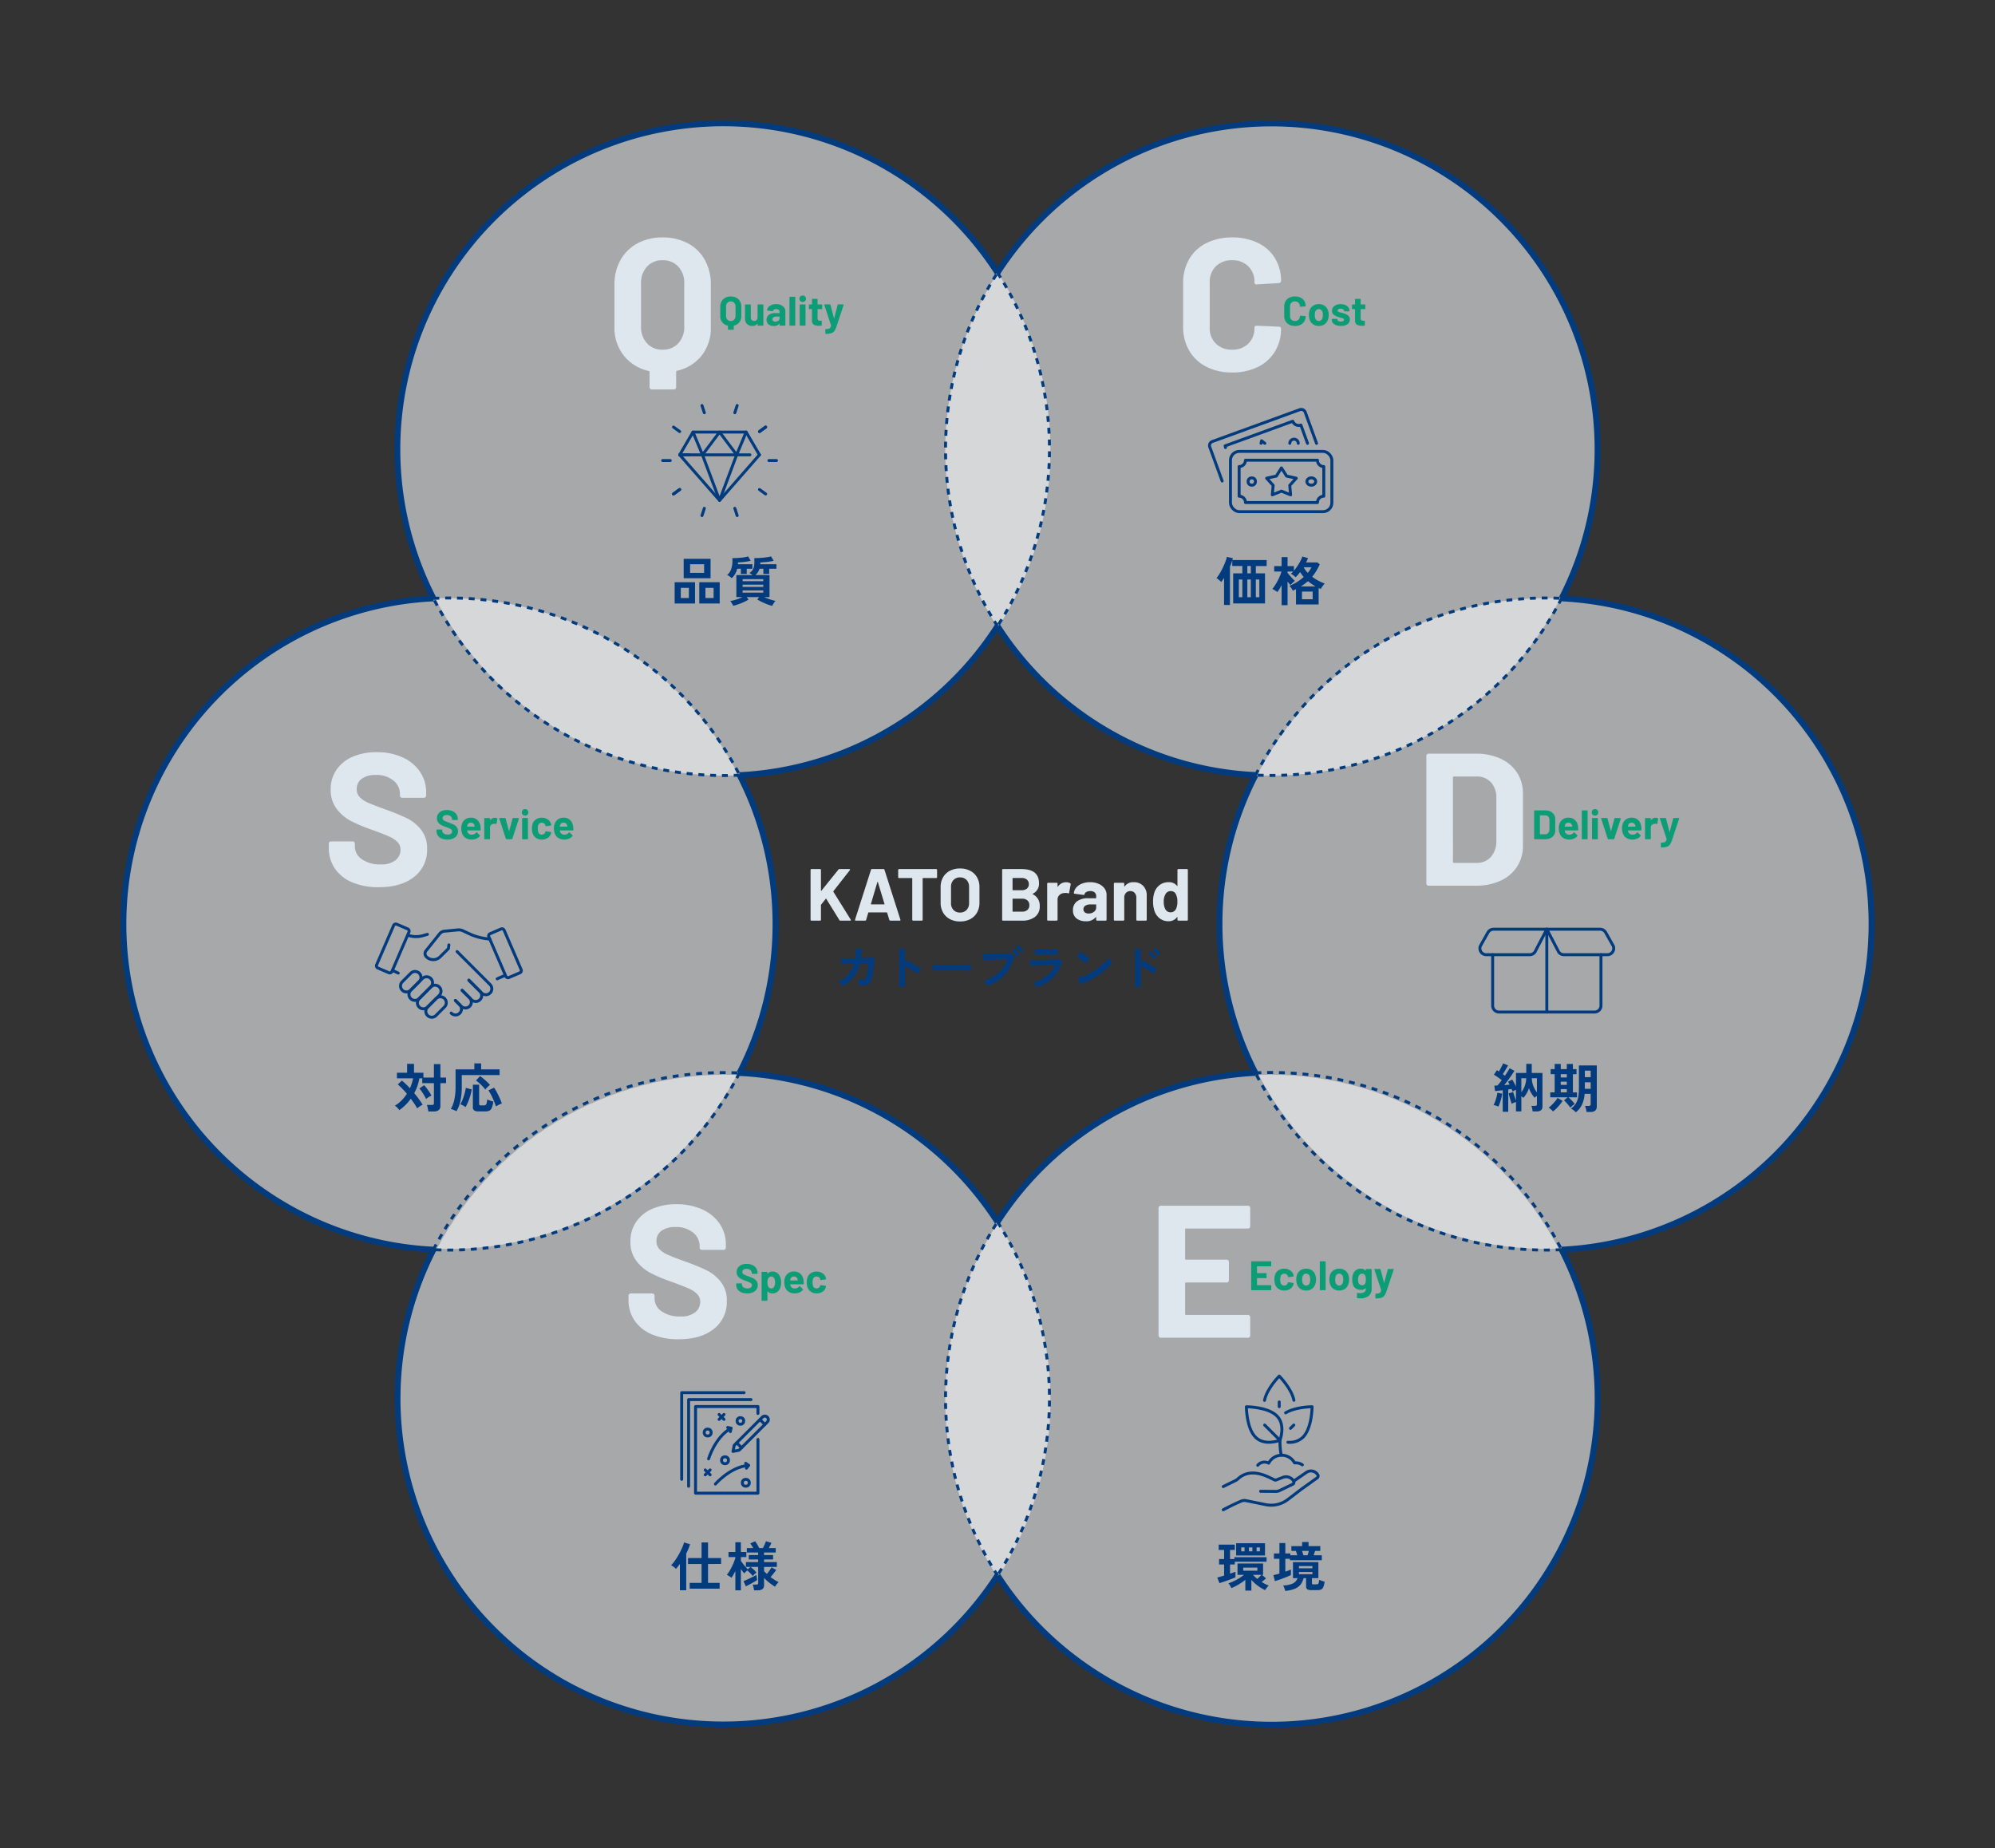 <svg xmlns="http://www.w3.org/2000/svg" width="676.839" height="627.038" viewBox="0 0 676.839 627.038">
  <rect x="0" y="0" width="676.839" height="627.038" fill="#333333" stroke="none"/>
  <g id="コンポーネント_31_1" data-name="コンポーネント 31 – 1" transform="translate(1.379 1.374)">
    <ellipse id="楕円形_49" data-name="楕円形 49" cx="110.409" cy="110.409" rx="110.409" ry="110.409" transform="translate(134.184 40.978)" fill="#f4f6f8" opacity="0.603" style="mix-blend-mode: multiply;isolation: isolate"/>
    <ellipse id="楕円形_53" data-name="楕円形 53" cx="110.409" cy="110.409" rx="110.409" ry="110.409" transform="translate(134.184 363.285)" fill="#f4f6f8" opacity="0.603" style="mix-blend-mode: multiply;isolation: isolate"/>
    <ellipse id="楕円形_50" data-name="楕円形 50" cx="110.409" cy="110.409" rx="110.409" ry="110.409" transform="translate(319.314 40.978)" fill="#f4f6f8" opacity="0.603" style="mix-blend-mode: multiply;isolation: isolate"/>
    <ellipse id="楕円形_54" data-name="楕円形 54" cx="110.409" cy="110.409" rx="110.409" ry="110.409" transform="translate(319.314 363.285)" fill="#f4f6f8" opacity="0.603" style="mix-blend-mode: multiply;isolation: isolate"/>
    <ellipse id="楕円形_51" data-name="楕円形 51" cx="110.409" cy="110.409" rx="110.409" ry="110.409" transform="translate(412.995 201.574)" fill="#f4f6f8" opacity="0.603" style="mix-blend-mode: multiply;isolation: isolate"/>
    <ellipse id="楕円形_52" data-name="楕円形 52" cx="110.409" cy="110.409" rx="110.409" ry="110.409" transform="translate(40.504 201.574)" fill="#f4f6f8" opacity="0.603" style="mix-blend-mode: multiply;isolation: isolate"/>
    <path id="パス_81221" data-name="パス 81221" d="M-17.2-9.912a3.92,3.92,0,0,1,1.876.434,3.081,3.081,0,0,1,1.26,1.232A3.711,3.711,0,0,1-13.615-6.4v3.136a3.32,3.32,0,0,1-.672,2.107A3.2,3.2,0,0,1-16.135-.014a.066.066,0,0,0-.056.07V1.2a.162.162,0,0,1-.049.119.162.162,0,0,1-.119.049H-18a.162.162,0,0,1-.119-.049.162.162,0,0,1-.049-.119V.07A.066.066,0,0,0-18.221,0a3.251,3.251,0,0,1-1.862-1.148,3.3,3.3,0,0,1-.686-2.114V-6.4a3.672,3.672,0,0,1,.448-1.841,3.139,3.139,0,0,1,1.26-1.232A3.839,3.839,0,0,1-17.2-9.912Zm1.61,3.416a1.76,1.76,0,0,0-.441-1.246A1.518,1.518,0,0,0-17.2-8.218a1.5,1.5,0,0,0-1.155.476A1.76,1.76,0,0,0-18.8-6.5V-3.3a1.76,1.76,0,0,0,.441,1.246,1.5,1.5,0,0,0,1.155.476,1.518,1.518,0,0,0,1.169-.476A1.76,1.76,0,0,0-15.589-3.3Zm7.476-.532a.162.162,0,0,1,.049-.119A.162.162,0,0,1-7.945-7.2h1.638a.162.162,0,0,1,.119.049.162.162,0,0,1,.049.119v6.86a.162.162,0,0,1-.049.119A.162.162,0,0,1-6.307,0H-7.945a.162.162,0,0,1-.119-.049.162.162,0,0,1-.049-.119V-.644q0-.042-.028-.049T-8.2-.658A2.018,2.018,0,0,1-9.933.1a2.455,2.455,0,0,1-1.75-.644,2.356,2.356,0,0,1-.686-1.806V-7.028a.162.162,0,0,1,.049-.119A.162.162,0,0,1-12.2-7.2h1.624a.162.162,0,0,1,.119.049.162.162,0,0,1,.049.119v4.186a1.346,1.346,0,0,0,.3.91,1.04,1.04,0,0,0,.833.35,1.1,1.1,0,0,0,.784-.287,1.244,1.244,0,0,0,.378-.749Zm6.3-.28a3.985,3.985,0,0,1,1.624.315,2.68,2.68,0,0,1,1.113.861,2.015,2.015,0,0,1,.4,1.218V-.168a.162.162,0,0,1-.049.119A.162.162,0,0,1,1.155,0H-.483A.162.162,0,0,1-.6-.049.162.162,0,0,1-.651-.168V-.63A.056.056,0,0,0-.679-.686Q-.707-.7-.735-.658a2.227,2.227,0,0,1-1.89.77A2.759,2.759,0,0,1-4.389-.42a1.879,1.879,0,0,1-.672-1.568,2.007,2.007,0,0,1,.756-1.673,3.417,3.417,0,0,1,2.156-.6H-.721a.062.062,0,0,0,.07-.07v-.308a.933.933,0,0,0-.28-.721,1.2,1.2,0,0,0-.84-.259,1.513,1.513,0,0,0-.721.154.719.719,0,0,0-.371.434.16.16,0,0,1-.182.14L-4.739-5.11q-.168-.028-.154-.126A1.864,1.864,0,0,1-4.424-6.3a2.733,2.733,0,0,1,1.092-.742A4.134,4.134,0,0,1-1.813-7.308Zm-.28,5.95A1.63,1.63,0,0,0-1.071-1.68a1,1,0,0,0,.42-.826v-.5a.062.062,0,0,0-.07-.07H-1.729a1.764,1.764,0,0,0-.987.238.762.762,0,0,0-.357.672.726.726,0,0,0,.266.6A1.1,1.1,0,0,0-2.093-1.358ZM2.877,0a.162.162,0,0,1-.119-.049.162.162,0,0,1-.049-.119V-9.632a.162.162,0,0,1,.049-.119A.162.162,0,0,1,2.877-9.8H4.515a.162.162,0,0,1,.119.049.162.162,0,0,1,.049.119V-.168a.162.162,0,0,1-.049.119A.162.162,0,0,1,4.515,0ZM7.189-8.008A1.073,1.073,0,0,1,6.4-8.323a1.073,1.073,0,0,1-.315-.791,1.08,1.08,0,0,1,.308-.8,1.08,1.08,0,0,1,.8-.308,1.08,1.08,0,0,1,.8.308,1.08,1.08,0,0,1,.308.8,1.073,1.073,0,0,1-.315.791A1.073,1.073,0,0,1,7.189-8.008ZM6.349,0A.162.162,0,0,1,6.23-.049a.162.162,0,0,1-.049-.119V-7.042a.162.162,0,0,1,.049-.119.162.162,0,0,1,.119-.049H7.987a.162.162,0,0,1,.119.049.162.162,0,0,1,.049.119V-.168a.162.162,0,0,1-.049.119A.162.162,0,0,1,7.987,0Zm7.476-5.782a.162.162,0,0,1-.049.119.162.162,0,0,1-.119.049H12.313a.062.062,0,0,0-.07.07v2.968a1.047,1.047,0,0,0,.189.686.755.755,0,0,0,.609.224H13.5a.162.162,0,0,1,.119.049.162.162,0,0,1,.049.119v1.33A.173.173,0,0,1,13.5.014q-.588.028-.84.028a3.147,3.147,0,0,1-1.736-.385,1.651,1.651,0,0,1-.588-1.449V-5.544a.062.062,0,0,0-.07-.07h-.8a.162.162,0,0,1-.119-.049A.162.162,0,0,1,9.3-5.782V-7.028a.162.162,0,0,1,.049-.119A.162.162,0,0,1,9.471-7.2h.8a.062.062,0,0,0,.07-.07V-8.932a.162.162,0,0,1,.049-.119.162.162,0,0,1,.119-.049h1.568a.162.162,0,0,1,.119.049.162.162,0,0,1,.049.119v1.666a.062.062,0,0,0,.07.07h1.344a.162.162,0,0,1,.119.049.162.162,0,0,1,.049.119Zm1.148,8.568a.081.081,0,0,1-.07-.049.236.236,0,0,1-.028-.119V1.33a.167.167,0,0,1,.168-.168,4.539,4.539,0,0,0,.931-.1A1.01,1.01,0,0,0,16.52.742a1.687,1.687,0,0,0,.315-.7.126.126,0,0,0,0-.084l-2.3-6.972a.156.156,0,0,1-.014-.07q0-.126.154-.126h1.75a.184.184,0,0,1,.2.14L17.8-2.534q.014.042.042.042t.042-.042L19.061-7.07a.184.184,0,0,1,.2-.14h1.708a.136.136,0,0,1,.119.049.17.17,0,0,1,.007.147L18.669.266A6.175,6.175,0,0,1,17.955,1.8a2.085,2.085,0,0,1-1.022.749,5.7,5.7,0,0,1-1.862.238Z" transform="translate(263.75 109.118)" fill="#0c9d76"/>
    <path id="パス_81222" data-name="パス 81222" d="M-10.017.112a4.12,4.12,0,0,1-1.918-.427,3.066,3.066,0,0,1-1.274-1.2,3.471,3.471,0,0,1-.448-1.778V-6.524A3.471,3.471,0,0,1-13.209-8.3a3.021,3.021,0,0,1,1.274-1.19,4.177,4.177,0,0,1,1.918-.42,4.281,4.281,0,0,1,1.9.4A3.011,3.011,0,0,1-6.846-8.379a3.165,3.165,0,0,1,.455,1.7q0,.126-.168.154l-1.638.1h-.028q-.14,0-.14-.154A1.6,1.6,0,0,0-8.82-7.77a1.632,1.632,0,0,0-1.2-.448,1.651,1.651,0,0,0-1.211.448,1.6,1.6,0,0,0-.455,1.19v3.374a1.577,1.577,0,0,0,.455,1.176,1.651,1.651,0,0,0,1.211.448,1.632,1.632,0,0,0,1.2-.448,1.577,1.577,0,0,0,.455-1.176q0-.154.168-.154l1.638.07a.177.177,0,0,1,.119.042.126.126,0,0,1,.049.1,3.2,3.2,0,0,1-.455,1.708A3.042,3.042,0,0,1-8.12-.294,4.219,4.219,0,0,1-10.017.112Zm8.106,0A3.315,3.315,0,0,1-3.927-.5a3.077,3.077,0,0,1-1.148-1.68,4.983,4.983,0,0,1-.2-1.428,5.2,5.2,0,0,1,.2-1.484A3.008,3.008,0,0,1-3.913-6.72,3.426,3.426,0,0,1-1.9-7.308a3.279,3.279,0,0,1,1.96.581A3.1,3.1,0,0,1,1.211-5.11a4.794,4.794,0,0,1,.224,1.47,4.931,4.931,0,0,1-.2,1.414A3.13,3.13,0,0,1,.1-.511,3.259,3.259,0,0,1-1.911.112Zm0-1.694a1.153,1.153,0,0,0,.784-.28,1.556,1.556,0,0,0,.462-.77,4.037,4.037,0,0,0,.112-.98,3.789,3.789,0,0,0-.112-.994,1.553,1.553,0,0,0-.476-.742,1.191,1.191,0,0,0-.784-.266,1.184,1.184,0,0,0-.791.266,1.492,1.492,0,0,0-.455.742,3.334,3.334,0,0,0-.112.994,3.813,3.813,0,0,0,.1.98,1.533,1.533,0,0,0,.469.77A1.2,1.2,0,0,0-1.911-1.582ZM5.579.1A4.6,4.6,0,0,1,3.941-.168,2.5,2.5,0,0,1,2.856-.91a1.668,1.668,0,0,1-.385-1.078v-.14a.162.162,0,0,1,.049-.119A.162.162,0,0,1,2.639-2.3H4.193a.162.162,0,0,1,.119.049.162.162,0,0,1,.049.119v.014a.622.622,0,0,0,.343.525,1.582,1.582,0,0,0,.861.217,1.4,1.4,0,0,0,.77-.189.55.55,0,0,0,.294-.469.4.4,0,0,0-.252-.378,4.28,4.28,0,0,0-.826-.266A8.316,8.316,0,0,1,4.515-3a4.449,4.449,0,0,1-1.428-.756A1.59,1.59,0,0,1,2.555-5.04,1.955,1.955,0,0,1,3.36-6.685a3.45,3.45,0,0,1,2.135-.609,3.967,3.967,0,0,1,1.568.287A2.409,2.409,0,0,1,8.106-6.2a1.97,1.97,0,0,1,.371,1.176.162.162,0,0,1-.049.119.162.162,0,0,1-.119.049h-1.5a.162.162,0,0,1-.119-.049.162.162,0,0,1-.049-.119.612.612,0,0,0-.315-.518,1.479,1.479,0,0,0-.833-.21,1.511,1.511,0,0,0-.756.168.514.514,0,0,0-.294.462.448.448,0,0,0,.287.42,4.9,4.9,0,0,0,.959.294q.154.042.35.091t.42.119a4.547,4.547,0,0,1,1.568.756A1.624,1.624,0,0,1,8.6-2.1,1.872,1.872,0,0,1,7.784-.483,3.742,3.742,0,0,1,5.579.1Zm8.274-5.88a.162.162,0,0,1-.049.119.162.162,0,0,1-.119.049H12.341a.062.062,0,0,0-.07.07v2.968a1.047,1.047,0,0,0,.189.686.755.755,0,0,0,.609.224h.462a.162.162,0,0,1,.119.049A.162.162,0,0,1,13.7-1.5v1.33a.173.173,0,0,1-.168.182q-.588.028-.84.028a3.147,3.147,0,0,1-1.736-.385,1.651,1.651,0,0,1-.588-1.449V-5.544a.062.062,0,0,0-.07-.07H9.5a.162.162,0,0,1-.119-.049.162.162,0,0,1-.049-.119V-7.028a.162.162,0,0,1,.049-.119A.162.162,0,0,1,9.5-7.2h.8a.062.062,0,0,0,.07-.07V-8.932a.162.162,0,0,1,.049-.119.162.162,0,0,1,.119-.049H12.1a.162.162,0,0,1,.119.049.162.162,0,0,1,.049.119v1.666a.062.062,0,0,0,.07.07h1.344a.162.162,0,0,1,.119.049.162.162,0,0,1,.049.119Z" transform="translate(447.975 109.118)" fill="#0c9d76"/>
    <path id="パス_81223" data-name="パス 81223" d="M-24.136,0a.162.162,0,0,1-.119-.049A.162.162,0,0,1-24.3-.168V-9.632a.162.162,0,0,1,.049-.119.162.162,0,0,1,.119-.049h3.5a4.293,4.293,0,0,1,1.841.371A2.866,2.866,0,0,1-17.57-8.386a2.8,2.8,0,0,1,.434,1.554v3.864a2.8,2.8,0,0,1-.434,1.554A2.866,2.866,0,0,1-18.795-.371,4.293,4.293,0,0,1-20.636,0Zm1.806-1.764a.062.062,0,0,0,.07.07h1.694a1.351,1.351,0,0,0,1.043-.434A1.7,1.7,0,0,0-19.11-3.29V-6.51a1.65,1.65,0,0,0-.4-1.162,1.384,1.384,0,0,0-1.071-.434h-1.68a.062.062,0,0,0-.07.07ZM-9.408-4.34a6.023,6.023,0,0,1,.056,1.19.163.163,0,0,1-.182.168H-13.86q-.084,0-.056.07a2.507,2.507,0,0,0,.154.56,1.468,1.468,0,0,0,1.484.784A1.689,1.689,0,0,0-10.864-2.3a.156.156,0,0,1,.126-.084.154.154,0,0,1,.1.056l1.008.994a.193.193,0,0,1,.07.126.289.289,0,0,1-.056.112,3.053,3.053,0,0,1-1.19.889,3.976,3.976,0,0,1-1.6.315,3.636,3.636,0,0,1-2.037-.546,3.032,3.032,0,0,1-1.2-1.526,4.8,4.8,0,0,1-.294-1.834,4.03,4.03,0,0,1,.21-1.358,3.077,3.077,0,0,1,1.127-1.582,3.152,3.152,0,0,1,1.911-.588,3.111,3.111,0,0,1,2.247.812A3.553,3.553,0,0,1-9.408-4.34ZM-12.67-5.614a1.122,1.122,0,0,0-1.162.826,3.3,3.3,0,0,0-.1.448.062.062,0,0,0,.07.07h2.422q.084,0,.056-.07-.07-.406-.07-.392a1.209,1.209,0,0,0-.441-.651A1.278,1.278,0,0,0-12.67-5.614ZM-7.966,0a.162.162,0,0,1-.119-.049.162.162,0,0,1-.049-.119V-9.632a.162.162,0,0,1,.049-.119A.162.162,0,0,1-7.966-9.8h1.638a.162.162,0,0,1,.119.049.162.162,0,0,1,.049.119V-.168a.162.162,0,0,1-.049.119A.162.162,0,0,1-6.328,0Zm4.312-8.008a1.073,1.073,0,0,1-.791-.315,1.073,1.073,0,0,1-.315-.791,1.08,1.08,0,0,1,.308-.8,1.08,1.08,0,0,1,.8-.308,1.08,1.08,0,0,1,.8.308,1.08,1.08,0,0,1,.308.8,1.073,1.073,0,0,1-.315.791A1.073,1.073,0,0,1-3.654-8.008ZM-4.494,0a.162.162,0,0,1-.119-.049.162.162,0,0,1-.049-.119V-7.042a.162.162,0,0,1,.049-.119.162.162,0,0,1,.119-.049h1.638a.162.162,0,0,1,.119.049.162.162,0,0,1,.049.119V-.168a.162.162,0,0,1-.049.119A.162.162,0,0,1-2.856,0ZM.854,0A.176.176,0,0,1,.672-.14l-2.24-6.874a.156.156,0,0,1-.014-.07q0-.126.154-.126H.378a.184.184,0,0,1,.2.14L1.722-2.828q.014.042.042.042t.042-.042L2.954-7.07a.184.184,0,0,1,.2-.14l1.806.028a.157.157,0,0,1,.126.049.153.153,0,0,1,.014.147L2.87-.14A.176.176,0,0,1,2.688,0ZM12.04-4.34A6.023,6.023,0,0,1,12.1-3.15a.163.163,0,0,1-.182.168H7.588q-.084,0-.056.07a2.507,2.507,0,0,0,.154.56,1.468,1.468,0,0,0,1.484.784A1.689,1.689,0,0,0,10.584-2.3a.156.156,0,0,1,.126-.084.154.154,0,0,1,.1.056l1.008.994a.193.193,0,0,1,.07.126.289.289,0,0,1-.056.112A3.053,3.053,0,0,1,10.64-.2a3.976,3.976,0,0,1-1.6.315A3.636,3.636,0,0,1,7.007-.434,3.032,3.032,0,0,1,5.81-1.96a4.8,4.8,0,0,1-.294-1.834,4.03,4.03,0,0,1,.21-1.358A3.077,3.077,0,0,1,6.853-6.734a3.152,3.152,0,0,1,1.911-.588,3.111,3.111,0,0,1,2.247.812A3.553,3.553,0,0,1,12.04-4.34ZM8.778-5.614a1.122,1.122,0,0,0-1.162.826,3.3,3.3,0,0,0-.1.448.062.062,0,0,0,.07.07H10.01q.084,0,.056-.07Q10-4.746,10-4.732a1.209,1.209,0,0,0-.441-.651A1.278,1.278,0,0,0,8.778-5.614Zm8.12-1.68a1.422,1.422,0,0,1,.8.2.174.174,0,0,1,.084.21l-.294,1.6q-.014.168-.2.1a1.551,1.551,0,0,0-.49-.07,2.315,2.315,0,0,0-.308.028,1.376,1.376,0,0,0-.854.371,1.144,1.144,0,0,0-.35.875V-.168a.162.162,0,0,1-.049.119A.162.162,0,0,1,15.12,0H13.482a.162.162,0,0,1-.119-.049.162.162,0,0,1-.049-.119v-6.86a.162.162,0,0,1,.049-.119.162.162,0,0,1,.119-.049H15.12a.162.162,0,0,1,.119.049.162.162,0,0,1,.049.119V-6.5a.056.056,0,0,0,.028.056.028.028,0,0,0,.042-.014A1.778,1.778,0,0,1,16.9-7.294Zm1.89,10.08a.081.081,0,0,1-.07-.049.236.236,0,0,1-.028-.119V1.33a.167.167,0,0,1,.168-.168,4.539,4.539,0,0,0,.931-.1,1.01,1.01,0,0,0,.546-.322,1.687,1.687,0,0,0,.315-.7.126.126,0,0,0,0-.084l-2.3-6.972a.156.156,0,0,1-.014-.07q0-.126.154-.126h1.75a.184.184,0,0,1,.2.14l1.176,4.536q.014.042.042.042t.042-.042L22.876-7.07a.184.184,0,0,1,.2-.14H24.78a.136.136,0,0,1,.119.049.17.17,0,0,1,.007.147L22.484.266A6.175,6.175,0,0,1,21.77,1.8a2.085,2.085,0,0,1-1.022.749,5.7,5.7,0,0,1-1.862.238Z" transform="translate(543.404 283.38)" fill="#0c9d76"/>
    <path id="パス_81224" data-name="パス 81224" d="M-17.073-8.274a.162.162,0,0,1-.049.119.162.162,0,0,1-.119.049h-4.592a.062.062,0,0,0-.07.07v2.17a.062.062,0,0,0,.07.07h3.01a.162.162,0,0,1,.119.049.162.162,0,0,1,.049.119V-4.27a.162.162,0,0,1-.049.119.162.162,0,0,1-.119.049h-3.01a.062.062,0,0,0-.07.07v2.268a.062.062,0,0,0,.07.07h4.592a.162.162,0,0,1,.119.049.162.162,0,0,1,.049.119V-.168a.162.162,0,0,1-.049.119A.162.162,0,0,1-17.241,0h-6.468a.162.162,0,0,1-.119-.049.162.162,0,0,1-.049-.119V-9.632a.162.162,0,0,1,.049-.119.162.162,0,0,1,.119-.049h6.468a.162.162,0,0,1,.119.049.162.162,0,0,1,.049.119Zm4.41,8.386A3.351,3.351,0,0,1-14.6-.448a3.057,3.057,0,0,1-1.169-1.54,5.143,5.143,0,0,1-.238-1.652,4.965,4.965,0,0,1,.238-1.624,2.905,2.905,0,0,1,1.162-1.5,3.447,3.447,0,0,1,1.946-.546,3.484,3.484,0,0,1,1.967.56A2.684,2.684,0,0,1-9.569-5.334a1.777,1.777,0,0,1,.112.5V-4.8a.149.149,0,0,1-.14.154l-1.61.238h-.028a.168.168,0,0,1-.168-.14l-.042-.224a1.065,1.065,0,0,0-.434-.6,1.345,1.345,0,0,0-.8-.238,1.251,1.251,0,0,0-.756.224,1.186,1.186,0,0,0-.434.616,3.438,3.438,0,0,0-.154,1.148,3.758,3.758,0,0,0,.14,1.148,1.246,1.246,0,0,0,.441.658,1.229,1.229,0,0,0,.763.238,1.294,1.294,0,0,0,.763-.231,1.181,1.181,0,0,0,.455-.637.2.2,0,0,0,.014-.084.057.057,0,0,0,.014-.042q.014-.168.2-.14l1.61.252a.149.149,0,0,1,.14.154,1.97,1.97,0,0,1-.084.42A2.61,2.61,0,0,1-10.71-.42,3.594,3.594,0,0,1-12.663.112Zm7.448,0A3.315,3.315,0,0,1-7.231-.5a3.077,3.077,0,0,1-1.148-1.68,4.983,4.983,0,0,1-.2-1.428,5.2,5.2,0,0,1,.2-1.484A3.008,3.008,0,0,1-7.217-6.72,3.426,3.426,0,0,1-5.2-7.308a3.279,3.279,0,0,1,1.96.581A3.1,3.1,0,0,1-2.093-5.11a4.794,4.794,0,0,1,.224,1.47,4.931,4.931,0,0,1-.2,1.414A3.13,3.13,0,0,1-3.206-.511,3.259,3.259,0,0,1-5.215.112Zm0-1.694a1.153,1.153,0,0,0,.784-.28,1.556,1.556,0,0,0,.462-.77,4.037,4.037,0,0,0,.112-.98,3.789,3.789,0,0,0-.112-.994,1.553,1.553,0,0,0-.476-.742,1.191,1.191,0,0,0-.784-.266,1.184,1.184,0,0,0-.791.266,1.492,1.492,0,0,0-.455.742,3.334,3.334,0,0,0-.112.994,3.813,3.813,0,0,0,.1.98,1.533,1.533,0,0,0,.469.77A1.2,1.2,0,0,0-5.215-1.582ZM-.427,0A.162.162,0,0,1-.546-.049.162.162,0,0,1-.595-.168V-9.632a.162.162,0,0,1,.049-.119A.162.162,0,0,1-.427-9.8H1.211a.162.162,0,0,1,.119.049.162.162,0,0,1,.049.119V-.168a.162.162,0,0,1-.049.119A.162.162,0,0,1,1.211,0ZM6,.112A3.315,3.315,0,0,1,3.983-.5a3.077,3.077,0,0,1-1.148-1.68,4.983,4.983,0,0,1-.2-1.428,5.2,5.2,0,0,1,.2-1.484A3.008,3.008,0,0,1,4-6.72a3.426,3.426,0,0,1,2.016-.588,3.279,3.279,0,0,1,1.96.581A3.1,3.1,0,0,1,9.121-5.11a4.794,4.794,0,0,1,.224,1.47,4.931,4.931,0,0,1-.2,1.414A3.13,3.13,0,0,1,8.008-.511,3.259,3.259,0,0,1,6,.112ZM6-1.582a1.153,1.153,0,0,0,.784-.28,1.556,1.556,0,0,0,.462-.77,4.037,4.037,0,0,0,.112-.98,3.789,3.789,0,0,0-.112-.994,1.553,1.553,0,0,0-.476-.742,1.191,1.191,0,0,0-.784-.266,1.184,1.184,0,0,0-.791.266,1.492,1.492,0,0,0-.455.742,3.334,3.334,0,0,0-.112.994,3.813,3.813,0,0,0,.1.98,1.533,1.533,0,0,0,.469.77A1.2,1.2,0,0,0,6-1.582Zm9.016-5.446a.162.162,0,0,1,.049-.119.162.162,0,0,1,.119-.049h1.638a.162.162,0,0,1,.119.049.162.162,0,0,1,.049.119V-.644a3.047,3.047,0,0,1-1.057,2.618,4.453,4.453,0,0,1-2.723.784,9.531,9.531,0,0,1-1.092-.07q-.14-.014-.14-.182l.056-1.442q0-.182.2-.154a5.656,5.656,0,0,0,.924.084A2.138,2.138,0,0,0,14.532.6a1.53,1.53,0,0,0,.483-1.26q0-.042-.028-.049a.058.058,0,0,0-.056.021,2.015,2.015,0,0,1-1.554.574A3.284,3.284,0,0,1,11.7-.553a2.439,2.439,0,0,1-1.085-1.421,5.488,5.488,0,0,1-.21-1.666,5.245,5.245,0,0,1,.252-1.778,2.794,2.794,0,0,1,.994-1.372,2.657,2.657,0,0,1,1.624-.518,2.1,2.1,0,0,1,1.652.644.058.058,0,0,0,.056.021q.028-.007.028-.049ZM14.9-2.506a4.646,4.646,0,0,0,.112-1.148,6.133,6.133,0,0,0-.028-.672,2.242,2.242,0,0,0-.1-.448,1.261,1.261,0,0,0-.42-.609,1.142,1.142,0,0,0-.728-.231,1.12,1.12,0,0,0-.714.231,1.353,1.353,0,0,0-.434.609,2.72,2.72,0,0,0-.2,1.134,2.694,2.694,0,0,0,.168,1.12,1.211,1.211,0,0,0,.441.609,1.232,1.232,0,0,0,.749.231,1.164,1.164,0,0,0,.742-.231A1.18,1.18,0,0,0,14.9-2.506Zm3.458,5.292a.081.081,0,0,1-.07-.049.236.236,0,0,1-.028-.119V1.33a.167.167,0,0,1,.168-.168,4.539,4.539,0,0,0,.931-.1,1.01,1.01,0,0,0,.546-.322,1.687,1.687,0,0,0,.315-.7.126.126,0,0,0,0-.084l-2.3-6.972a.156.156,0,0,1-.014-.07q0-.126.154-.126h1.75a.184.184,0,0,1,.2.14l1.176,4.536q.014.042.042.042t.042-.042L22.449-7.07a.184.184,0,0,1,.2-.14h1.708a.136.136,0,0,1,.119.049.17.17,0,0,1,.007.147L22.057.266A6.175,6.175,0,0,1,21.343,1.8a2.085,2.085,0,0,1-1.022.749,5.7,5.7,0,0,1-1.862.238Z" transform="translate(446.986 436.393)" fill="#0c9d76"/>
    <path id="パス_81225" data-name="パス 81225" d="M-11.487.112a4.981,4.981,0,0,1-1.96-.357,2.89,2.89,0,0,1-1.3-1.022A2.673,2.673,0,0,1-15.2-2.814v-.308a.162.162,0,0,1,.049-.119.162.162,0,0,1,.119-.049h1.6a.162.162,0,0,1,.119.049.162.162,0,0,1,.049.119v.21a1.144,1.144,0,0,0,.518.945,2.3,2.3,0,0,0,1.4.385A1.655,1.655,0,0,0-10.241-1.9a.988.988,0,0,0,.364-.777.783.783,0,0,0-.224-.567,1.978,1.978,0,0,0-.609-.406q-.385-.175-1.225-.483a12,12,0,0,1-1.589-.658A3.191,3.191,0,0,1-14.616-5.7a2.3,2.3,0,0,1-.441-1.435,2.527,2.527,0,0,1,.434-1.47,2.764,2.764,0,0,1,1.2-.966,4.41,4.41,0,0,1,1.778-.336,4.544,4.544,0,0,1,1.9.378,3.092,3.092,0,0,1,1.3,1.057A2.7,2.7,0,0,1-7.973-6.9v.21a.162.162,0,0,1-.049.119.162.162,0,0,1-.119.049h-1.61a.162.162,0,0,1-.119-.049.162.162,0,0,1-.049-.119V-6.8a1.272,1.272,0,0,0-.483-1,1.97,1.97,0,0,0-1.323-.413,1.675,1.675,0,0,0-1.029.28.912.912,0,0,0-.371.77.84.84,0,0,0,.217.588,1.905,1.905,0,0,0,.644.427q.427.189,1.323.511A16.479,16.479,0,0,1-9.38-5a3.11,3.11,0,0,1,1.022.833A2.185,2.185,0,0,1-7.9-2.73,2.507,2.507,0,0,1-8.869-.651,4.112,4.112,0,0,1-11.487.112ZM-.217-5.264a5.051,5.051,0,0,1,.252,1.68,5.424,5.424,0,0,1-.266,1.75A3.009,3.009,0,0,1-1.246-.413,2.758,2.758,0,0,1-2.961.112a1.9,1.9,0,0,1-1.568-.7q-.028-.042-.056-.028a.056.056,0,0,0-.028.056v3a.162.162,0,0,1-.049.119.162.162,0,0,1-.119.049H-6.419a.162.162,0,0,1-.119-.049.162.162,0,0,1-.049-.119V-7.028a.162.162,0,0,1,.049-.119A.162.162,0,0,1-6.419-7.2h1.638a.162.162,0,0,1,.119.049.162.162,0,0,1,.049.119v.462q0,.042.028.049a.058.058,0,0,0,.056-.021,1.93,1.93,0,0,1,1.624-.77,2.68,2.68,0,0,1,1.673.539A2.96,2.96,0,0,1-.217-5.264ZM-2.359-2.128a2.728,2.728,0,0,0,.35-1.484,2.839,2.839,0,0,0-.294-1.4,1.09,1.09,0,0,0-1.036-.6,1.036,1.036,0,0,0-.966.6A2.824,2.824,0,0,0-4.6-3.6a2.863,2.863,0,0,0,.308,1.456,1.035,1.035,0,0,0,.952.56A1.1,1.1,0,0,0-2.359-2.128Zm10-2.212a6.023,6.023,0,0,1,.056,1.19.163.163,0,0,1-.182.168H3.185q-.084,0-.056.07a2.507,2.507,0,0,0,.154.56,1.468,1.468,0,0,0,1.484.784A1.689,1.689,0,0,0,6.181-2.3a.156.156,0,0,1,.126-.084.154.154,0,0,1,.1.056l1.008.994a.193.193,0,0,1,.07.126.289.289,0,0,1-.056.112A3.053,3.053,0,0,1,6.237-.2a3.976,3.976,0,0,1-1.6.315A3.636,3.636,0,0,1,2.6-.434a3.032,3.032,0,0,1-1.2-1.526,4.8,4.8,0,0,1-.294-1.834,4.03,4.03,0,0,1,.21-1.358A3.077,3.077,0,0,1,2.45-6.734a3.152,3.152,0,0,1,1.911-.588,3.111,3.111,0,0,1,2.247.812A3.553,3.553,0,0,1,7.637-4.34ZM4.375-5.614a1.122,1.122,0,0,0-1.162.826,3.3,3.3,0,0,0-.1.448.062.062,0,0,0,.07.07H5.607q.084,0,.056-.07-.07-.406-.07-.392a1.209,1.209,0,0,0-.441-.651A1.278,1.278,0,0,0,4.375-5.614Zm7.7,5.726a3.351,3.351,0,0,1-1.939-.56,3.057,3.057,0,0,1-1.169-1.54A5.143,5.143,0,0,1,8.729-3.64a4.965,4.965,0,0,1,.238-1.624,2.905,2.905,0,0,1,1.162-1.5,3.447,3.447,0,0,1,1.946-.546,3.484,3.484,0,0,1,1.967.56,2.684,2.684,0,0,1,1.127,1.414,1.777,1.777,0,0,1,.112.5V-4.8a.149.149,0,0,1-.14.154l-1.61.238H13.5a.168.168,0,0,1-.168-.14l-.042-.224a1.065,1.065,0,0,0-.434-.6,1.345,1.345,0,0,0-.8-.238,1.251,1.251,0,0,0-.756.224,1.186,1.186,0,0,0-.434.616,3.438,3.438,0,0,0-.154,1.148,3.758,3.758,0,0,0,.14,1.148,1.246,1.246,0,0,0,.441.658,1.229,1.229,0,0,0,.763.238,1.294,1.294,0,0,0,.763-.231,1.181,1.181,0,0,0,.455-.637.2.2,0,0,0,.014-.084.057.057,0,0,0,.014-.042q.014-.168.2-.14l1.61.252a.149.149,0,0,1,.14.154,1.97,1.97,0,0,1-.084.42A2.61,2.61,0,0,1,14.028-.42,3.594,3.594,0,0,1,12.075.112Z" transform="translate(263.593 437.363)" fill="#0c9d76"/>
    <path id="パス_81220" data-name="パス 81220" d="M-19.495.112a4.981,4.981,0,0,1-1.96-.357,2.89,2.89,0,0,1-1.3-1.022A2.673,2.673,0,0,1-23.2-2.814v-.308a.162.162,0,0,1,.049-.119.162.162,0,0,1,.119-.049h1.6a.162.162,0,0,1,.119.049.162.162,0,0,1,.049.119v.21a1.144,1.144,0,0,0,.518.945,2.3,2.3,0,0,0,1.4.385A1.655,1.655,0,0,0-18.249-1.9a.988.988,0,0,0,.364-.777.783.783,0,0,0-.224-.567,1.978,1.978,0,0,0-.609-.406q-.385-.175-1.225-.483a12,12,0,0,1-1.589-.658A3.191,3.191,0,0,1-22.624-5.7a2.3,2.3,0,0,1-.441-1.435,2.527,2.527,0,0,1,.434-1.47,2.764,2.764,0,0,1,1.2-.966,4.41,4.41,0,0,1,1.778-.336,4.544,4.544,0,0,1,1.9.378,3.092,3.092,0,0,1,1.3,1.057A2.7,2.7,0,0,1-15.981-6.9v.21a.162.162,0,0,1-.049.119.162.162,0,0,1-.119.049h-1.61a.162.162,0,0,1-.119-.049.162.162,0,0,1-.049-.119V-6.8a1.272,1.272,0,0,0-.483-1,1.97,1.97,0,0,0-1.323-.413,1.675,1.675,0,0,0-1.029.28.912.912,0,0,0-.371.77.84.84,0,0,0,.217.588,1.905,1.905,0,0,0,.644.427q.427.189,1.323.511A16.479,16.479,0,0,1-17.388-5a3.11,3.11,0,0,1,1.022.833,2.185,2.185,0,0,1,.455,1.435,2.507,2.507,0,0,1-.966,2.079A4.112,4.112,0,0,1-19.495.112ZM-8.281-4.34a6.023,6.023,0,0,1,.056,1.19.163.163,0,0,1-.182.168h-4.326q-.084,0-.056.07a2.507,2.507,0,0,0,.154.56,1.468,1.468,0,0,0,1.484.784A1.689,1.689,0,0,0-9.737-2.3a.156.156,0,0,1,.126-.084.154.154,0,0,1,.1.056L-8.5-1.33a.193.193,0,0,1,.07.126.289.289,0,0,1-.056.112A3.053,3.053,0,0,1-9.681-.2a3.976,3.976,0,0,1-1.6.315,3.636,3.636,0,0,1-2.037-.546,3.032,3.032,0,0,1-1.2-1.526A4.8,4.8,0,0,1-14.8-3.794a4.03,4.03,0,0,1,.21-1.358,3.077,3.077,0,0,1,1.127-1.582,3.152,3.152,0,0,1,1.911-.588A3.111,3.111,0,0,1-9.31-6.51,3.553,3.553,0,0,1-8.281-4.34Zm-3.262-1.274a1.122,1.122,0,0,0-1.162.826,3.3,3.3,0,0,0-.1.448.062.062,0,0,0,.07.07h2.422q.084,0,.056-.07-.07-.406-.07-.392a1.209,1.209,0,0,0-.441-.651A1.278,1.278,0,0,0-11.543-5.614Zm8.12-1.68a1.422,1.422,0,0,1,.8.2.174.174,0,0,1,.084.21l-.294,1.6q-.014.168-.2.1a1.551,1.551,0,0,0-.49-.07,2.315,2.315,0,0,0-.308.028,1.376,1.376,0,0,0-.854.371,1.144,1.144,0,0,0-.35.875V-.168a.162.162,0,0,1-.049.119A.162.162,0,0,1-5.2,0H-6.839a.162.162,0,0,1-.119-.049.162.162,0,0,1-.049-.119v-6.86a.162.162,0,0,1,.049-.119A.162.162,0,0,1-6.839-7.2H-5.2a.162.162,0,0,1,.119.049.162.162,0,0,1,.049.119V-6.5A.056.056,0,0,0-5-6.44a.028.028,0,0,0,.042-.014A1.778,1.778,0,0,1-3.423-7.294ZM.511,0A.176.176,0,0,1,.329-.14l-2.24-6.874a.156.156,0,0,1-.014-.07q0-.126.154-.126H.035a.184.184,0,0,1,.2.14L1.379-2.828q.014.042.042.042t.042-.042L2.611-7.07a.184.184,0,0,1,.2-.14l1.806.028a.157.157,0,0,1,.126.049.153.153,0,0,1,.014.147L2.527-.14A.176.176,0,0,1,2.345,0ZM6.853-8.008a1.073,1.073,0,0,1-.791-.315,1.073,1.073,0,0,1-.315-.791,1.08,1.08,0,0,1,.308-.8,1.08,1.08,0,0,1,.8-.308,1.08,1.08,0,0,1,.8.308,1.08,1.08,0,0,1,.308.8,1.073,1.073,0,0,1-.315.791A1.073,1.073,0,0,1,6.853-8.008ZM6.013,0a.162.162,0,0,1-.119-.049.162.162,0,0,1-.049-.119V-7.042a.162.162,0,0,1,.049-.119.162.162,0,0,1,.119-.049H7.651a.162.162,0,0,1,.119.049.162.162,0,0,1,.049.119V-.168a.162.162,0,0,1-.049.119A.162.162,0,0,1,7.651,0Zm6.51.112a3.351,3.351,0,0,1-1.939-.56,3.057,3.057,0,0,1-1.169-1.54A5.143,5.143,0,0,1,9.177-3.64a4.965,4.965,0,0,1,.238-1.624,2.905,2.905,0,0,1,1.162-1.5,3.447,3.447,0,0,1,1.946-.546,3.484,3.484,0,0,1,1.967.56,2.684,2.684,0,0,1,1.127,1.414,1.777,1.777,0,0,1,.112.5V-4.8a.149.149,0,0,1-.14.154l-1.61.238h-.028a.168.168,0,0,1-.168-.14l-.042-.224a1.065,1.065,0,0,0-.434-.6,1.345,1.345,0,0,0-.8-.238,1.251,1.251,0,0,0-.756.224,1.186,1.186,0,0,0-.434.616,3.438,3.438,0,0,0-.154,1.148,3.758,3.758,0,0,0,.14,1.148,1.246,1.246,0,0,0,.441.658,1.229,1.229,0,0,0,.763.238,1.294,1.294,0,0,0,.763-.231,1.181,1.181,0,0,0,.455-.637.2.2,0,0,0,.014-.084.057.057,0,0,0,.014-.042q.014-.168.2-.14l1.61.252a.149.149,0,0,1,.14.154,1.97,1.97,0,0,1-.084.42A2.61,2.61,0,0,1,14.476-.42,3.594,3.594,0,0,1,12.523.112ZM23.163-4.34a6.023,6.023,0,0,1,.056,1.19.163.163,0,0,1-.182.168H18.711q-.084,0-.056.07a2.507,2.507,0,0,0,.154.56,1.468,1.468,0,0,0,1.484.784A1.689,1.689,0,0,0,21.707-2.3a.156.156,0,0,1,.126-.084.154.154,0,0,1,.1.056l1.008.994a.193.193,0,0,1,.07.126.289.289,0,0,1-.056.112,3.053,3.053,0,0,1-1.19.889,3.976,3.976,0,0,1-1.6.315A3.636,3.636,0,0,1,18.13-.434a3.032,3.032,0,0,1-1.2-1.526,4.8,4.8,0,0,1-.294-1.834,4.03,4.03,0,0,1,.21-1.358,3.077,3.077,0,0,1,1.127-1.582,3.152,3.152,0,0,1,1.911-.588,3.111,3.111,0,0,1,2.247.812A3.553,3.553,0,0,1,23.163-4.34ZM19.9-5.614a1.122,1.122,0,0,0-1.162.826,3.3,3.3,0,0,0-.1.448.062.062,0,0,0,.07.07h2.422q.084,0,.056-.07-.07-.406-.07-.392a1.209,1.209,0,0,0-.441-.651A1.278,1.278,0,0,0,19.9-5.614Z" transform="translate(169.913 283.38)" fill="#0c9d76"/>
    <path id="パス_81226" data-name="パス 81226" d="M-63.612,0a.289.289,0,0,1-.213-.088A.289.289,0,0,1-63.912-.3V-17.2a.289.289,0,0,1,.087-.212.289.289,0,0,1,.213-.087h2.925a.289.289,0,0,1,.213.087.289.289,0,0,1,.087.212v7q0,.075.05.087a.1.1,0,0,0,.1-.037l5.775-7.175a.474.474,0,0,1,.375-.175h3.3q.2,0,.25.112a.269.269,0,0,1-.05.263L-56.162-10a.144.144,0,0,0-.025.175l5.9,9.475a1.045,1.045,0,0,1,.05.175q0,.175-.25.175h-3.3a.358.358,0,0,1-.35-.2l-4.45-7.2a.08.08,0,0,0-.075-.05.144.144,0,0,0-.1.05l-1.575,1.975a.384.384,0,0,0-.05.15V-.3a.289.289,0,0,1-.087.213A.289.289,0,0,1-60.687,0Zm26.75,0a.314.314,0,0,1-.325-.25l-.75-2.45q-.05-.1-.125-.1h-6.15q-.075,0-.125.1l-.725,2.45a.314.314,0,0,1-.325.25h-3.175a.28.28,0,0,1-.225-.088.274.274,0,0,1-.025-.263l5.4-16.9a.314.314,0,0,1,.325-.25h3.925a.314.314,0,0,1,.325.25l5.4,16.9a.278.278,0,0,1,.025.125q0,.225-.275.225Zm-6.575-5.675q-.025.15.1.15h4.4q.15,0,.1-.15l-2.25-7.425q-.025-.1-.075-.087t-.075.087ZM-21.288-17.5a.289.289,0,0,1,.212.087.289.289,0,0,1,.087.212v2.45a.289.289,0,0,1-.087.212.289.289,0,0,1-.212.087h-4.475a.11.11,0,0,0-.125.125V-.3a.289.289,0,0,1-.087.213A.289.289,0,0,1-26.187,0h-2.925a.289.289,0,0,1-.212-.088A.289.289,0,0,1-29.413-.3V-14.325a.11.11,0,0,0-.125-.125h-4.35a.289.289,0,0,1-.213-.087.289.289,0,0,1-.087-.212V-17.2a.289.289,0,0,1,.087-.212.289.289,0,0,1,.213-.087ZM-13.213.275a7.146,7.146,0,0,1-3.437-.8,5.749,5.749,0,0,1-2.312-2.238,6.536,6.536,0,0,1-.825-3.312v-5.35a6.417,6.417,0,0,1,.825-3.275,5.69,5.69,0,0,1,2.313-2.213,7.238,7.238,0,0,1,3.438-.788,7.294,7.294,0,0,1,3.463.788A5.69,5.69,0,0,1-7.438-14.7a6.417,6.417,0,0,1,.825,3.275v5.35A6.6,6.6,0,0,1-7.438-2.75,5.643,5.643,0,0,1-9.75-.512,7.294,7.294,0,0,1-13.213.275Zm0-3.025a2.962,2.962,0,0,0,2.225-.875,3.194,3.194,0,0,0,.85-2.325v-5.5a3.267,3.267,0,0,0-.837-2.338,2.931,2.931,0,0,0-2.238-.887,2.9,2.9,0,0,0-2.212.887,3.267,3.267,0,0,0-.837,2.338v5.5a3.222,3.222,0,0,0,.837,2.325A2.921,2.921,0,0,0-13.213-2.75ZM11.463-9.125q-.15.075,0,.15A4.233,4.233,0,0,1,13.837-4.9a4.29,4.29,0,0,1-1.65,3.663A7.026,7.026,0,0,1,7.862,0H1.387a.289.289,0,0,1-.212-.088A.289.289,0,0,1,1.087-.3V-17.2a.289.289,0,0,1,.087-.212.289.289,0,0,1,.212-.087H7.663q5.925,0,5.925,4.8A3.7,3.7,0,0,1,11.463-9.125Zm-6.725-5.35a.11.11,0,0,0-.125.125v3.9a.11.11,0,0,0,.125.125H7.663a2.743,2.743,0,0,0,1.825-.55,1.861,1.861,0,0,0,.65-1.5,1.927,1.927,0,0,0-.65-1.538,2.7,2.7,0,0,0-1.825-.562ZM7.862-3.05a2.587,2.587,0,0,0,1.8-.588,2.064,2.064,0,0,0,.65-1.612,2.064,2.064,0,0,0-.65-1.613A2.626,2.626,0,0,0,7.837-7.45h-3.1a.11.11,0,0,0-.125.125v4.15a.11.11,0,0,0,.125.125Zm14.9-9.975a2.539,2.539,0,0,1,1.425.35.31.31,0,0,1,.15.375l-.525,2.85q-.025.3-.35.175a2.77,2.77,0,0,0-.875-.125,4.134,4.134,0,0,0-.55.05,2.457,2.457,0,0,0-1.525.663,2.043,2.043,0,0,0-.625,1.563V-.3a.289.289,0,0,1-.088.213A.289.289,0,0,1,19.587,0H16.663a.289.289,0,0,1-.212-.088A.289.289,0,0,1,16.362-.3V-12.55a.289.289,0,0,1,.088-.213.289.289,0,0,1,.212-.087h2.925a.289.289,0,0,1,.212.087.289.289,0,0,1,.088.213v.95a.1.1,0,0,0,.05.1.049.049,0,0,0,.075-.025A3.176,3.176,0,0,1,22.763-13.025Zm8.15-.025a7.117,7.117,0,0,1,2.9.563A4.786,4.786,0,0,1,35.8-10.95a3.6,3.6,0,0,1,.713,2.175V-.3a.289.289,0,0,1-.088.213A.289.289,0,0,1,36.213,0H33.288a.289.289,0,0,1-.212-.088A.289.289,0,0,1,32.988-.3v-.825a.1.1,0,0,0-.05-.1q-.05-.025-.1.05A3.977,3.977,0,0,1,29.463.2a4.927,4.927,0,0,1-3.15-.95,3.356,3.356,0,0,1-1.2-2.8,3.584,3.584,0,0,1,1.35-2.987A6.1,6.1,0,0,1,30.313-7.6h2.55a.11.11,0,0,0,.125-.125v-.55a1.667,1.667,0,0,0-.5-1.288,2.141,2.141,0,0,0-1.5-.462A2.7,2.7,0,0,0,29.7-9.75a1.284,1.284,0,0,0-.663.775.287.287,0,0,1-.325.25l-3.025-.4q-.3-.05-.275-.225a3.329,3.329,0,0,1,.838-1.9,4.88,4.88,0,0,1,1.95-1.325A7.382,7.382,0,0,1,30.913-13.05Zm-.5,10.625A2.911,2.911,0,0,0,32.238-3a1.78,1.78,0,0,0,.75-1.475v-.9a.11.11,0,0,0-.125-.125h-1.8a3.15,3.15,0,0,0-1.763.425,1.36,1.36,0,0,0-.638,1.2,1.3,1.3,0,0,0,.475,1.063A1.957,1.957,0,0,0,30.413-2.425ZM45.688-13.05a4.36,4.36,0,0,1,3.225,1.225A4.493,4.493,0,0,1,50.138-8.5V-.3a.289.289,0,0,1-.088.213A.289.289,0,0,1,49.838,0H46.912A.289.289,0,0,1,46.7-.088.289.289,0,0,1,46.612-.3V-7.775A2.337,2.337,0,0,0,46.05-9.4a1.9,1.9,0,0,0-1.487-.625,1.9,1.9,0,0,0-1.487.625,2.337,2.337,0,0,0-.562,1.625V-.3a.289.289,0,0,1-.088.213A.289.289,0,0,1,42.213,0H39.287a.289.289,0,0,1-.212-.088A.289.289,0,0,1,38.987-.3V-12.55a.289.289,0,0,1,.088-.213.289.289,0,0,1,.212-.087h2.925a.289.289,0,0,1,.212.087.289.289,0,0,1,.088.213v.875a.1.1,0,0,0,.05.1.049.049,0,0,0,.075-.025A3.492,3.492,0,0,1,45.688-13.05ZM60.563-17.2a.289.289,0,0,1,.087-.212.289.289,0,0,1,.213-.087h2.925a.289.289,0,0,1,.213.087.289.289,0,0,1,.088.212V-.3A.289.289,0,0,1,64-.088.289.289,0,0,1,63.787,0H60.862a.289.289,0,0,1-.213-.088A.289.289,0,0,1,60.563-.3v-.825q0-.075-.05-.088a.1.1,0,0,0-.1.038A3.421,3.421,0,0,1,57.537.2a4.783,4.783,0,0,1-3.013-.975A5.358,5.358,0,0,1,52.712-3.45a9.746,9.746,0,0,1-.425-3.025,9.649,9.649,0,0,1,.45-3.1,5.373,5.373,0,0,1,1.813-2.538,4.925,4.925,0,0,1,3.063-.937,3.383,3.383,0,0,1,2.8,1.25q.05.075.1.05a.1.1,0,0,0,.05-.1ZM60.037-3.9a5.345,5.345,0,0,0,.5-2.525,5.258,5.258,0,0,0-.55-2.625,1.835,1.835,0,0,0-1.675-.975,1.954,1.954,0,0,0-1.775.975,4.871,4.871,0,0,0-.625,2.65,5.34,5.34,0,0,0,.525,2.5,2.013,2.013,0,0,0,1.85,1.075A1.936,1.936,0,0,0,60.037-3.9Z" transform="translate(337.532 311)" fill="#dee6ee"/>
    <path id="パス_81216" data-name="パス 81216" d="M-.032-45.312a17.918,17.918,0,0,1,8.576,1.984A14.084,14.084,0,0,1,14.3-37.7a16.966,16.966,0,0,1,2.048,8.448v14.336A15.178,15.178,0,0,1,13.28-5.28,14.625,14.625,0,0,1,4.832-.064a.3.3,0,0,0-.256.32V5.5a.765.765,0,0,1-.768.768H-3.68a.741.741,0,0,1-.544-.224A.741.741,0,0,1-4.448,5.5V.32A.3.3,0,0,0-4.7,0a14.86,14.86,0,0,1-8.512-5.248,15.1,15.1,0,0,1-3.136-9.664V-29.248A16.786,16.786,0,0,1-14.3-37.664,14.351,14.351,0,0,1-8.544-43.3,17.55,17.55,0,0,1-.032-45.312ZM7.328-29.7a8.048,8.048,0,0,0-2.016-5.7A6.939,6.939,0,0,0-.032-37.568a6.862,6.862,0,0,0-5.28,2.176,8.048,8.048,0,0,0-2.016,5.7V-15.1a8.048,8.048,0,0,0,2.016,5.7A6.862,6.862,0,0,0-.032-7.232,6.939,6.939,0,0,0,5.312-9.408a8.048,8.048,0,0,0,2.016-5.7Z" transform="translate(223.438 124.5)" fill="#dee6ee"/>
    <path id="パス_81215" data-name="パス 81215" d="M.192.512A18.834,18.834,0,0,1-8.576-1.44,14.017,14.017,0,0,1-14.4-6.912a15.866,15.866,0,0,1-2.048-8.128V-29.824A15.866,15.866,0,0,1-14.4-37.952a13.812,13.812,0,0,1,5.824-5.44,19.094,19.094,0,0,1,8.768-1.92,19.572,19.572,0,0,1,8.672,1.824A13.767,13.767,0,0,1,14.688-38.3a14.468,14.468,0,0,1,2.08,7.776q0,.576-.768.7l-7.488.448H8.384q-.64,0-.64-.7a7.291,7.291,0,0,0-2.08-5.44A7.462,7.462,0,0,0,.192-37.568,7.548,7.548,0,0,0-5.344-35.52a7.291,7.291,0,0,0-2.08,5.44v15.424A7.208,7.208,0,0,0-5.344-9.28,7.548,7.548,0,0,0,.192-7.232,7.462,7.462,0,0,0,5.664-9.28a7.208,7.208,0,0,0,2.08-5.376q0-.7.768-.7L16-15.04a.807.807,0,0,1,.544.192.576.576,0,0,1,.224.448,14.633,14.633,0,0,1-2.08,7.808A13.907,13.907,0,0,1,8.864-1.344,19.287,19.287,0,0,1,.192.512Z" transform="translate(416.469 124.5)" fill="#dee6ee"/>
    <path id="パス_81214" data-name="パス 81214" d="M-15.1,0a.741.741,0,0,1-.544-.224.741.741,0,0,1-.224-.544V-44.032a.741.741,0,0,1,.224-.544A.741.741,0,0,1-15.1-44.8H.9a19.625,19.625,0,0,1,8.416,1.7,13.1,13.1,0,0,1,5.6,4.768,12.8,12.8,0,0,1,1.984,7.1v17.664a12.8,12.8,0,0,1-1.984,7.1A13.1,13.1,0,0,1,9.312-1.7,19.625,19.625,0,0,1,.9,0Zm8.256-8.064a.283.283,0,0,0,.32.32H1.216A6.174,6.174,0,0,0,5.984-9.728,7.775,7.775,0,0,0,7.872-15.04V-29.76a7.542,7.542,0,0,0-1.824-5.312,6.327,6.327,0,0,0-4.9-1.984h-7.68a.283.283,0,0,0-.32.32Z" transform="translate(498.404 299.145)" fill="#dee6ee"/>
    <path id="パス_81219" data-name="パス 81219" d="M16.32-37.824a.741.741,0,0,1-.224.544.741.741,0,0,1-.544.224H-5.44a.283.283,0,0,0-.32.32v9.92a.283.283,0,0,0,.32.32H8.32a.741.741,0,0,1,.544.224.741.741,0,0,1,.224.544v6.208a.741.741,0,0,1-.224.544.741.741,0,0,1-.544.224H-5.44a.283.283,0,0,0-.32.32V-8.064a.283.283,0,0,0,.32.32H15.552a.741.741,0,0,1,.544.224.741.741,0,0,1,.224.544V-.768a.741.741,0,0,1-.224.544A.741.741,0,0,1,15.552,0H-14.016a.741.741,0,0,1-.544-.224.741.741,0,0,1-.224-.544V-44.032a.741.741,0,0,1,.224-.544.741.741,0,0,1,.544-.224H15.552a.741.741,0,0,1,.544.224.741.741,0,0,1,.224.544Z" transform="translate(406.461 452.527)" fill="#dee6ee"/>
    <path id="パス_81218" data-name="パス 81218" d="M.224.512A22.768,22.768,0,0,1-8.736-1.12a13.212,13.212,0,0,1-5.92-4.672,12.218,12.218,0,0,1-2.08-7.072v-1.408a.741.741,0,0,1,.224-.544.741.741,0,0,1,.544-.224h7.3a.741.741,0,0,1,.544.224.741.741,0,0,1,.224.544v.96a5.23,5.23,0,0,0,2.368,4.32,10.5,10.5,0,0,0,6.4,1.76A7.567,7.567,0,0,0,5.92-8.672a4.516,4.516,0,0,0,1.664-3.552A3.581,3.581,0,0,0,6.56-14.816a9.044,9.044,0,0,0-2.784-1.856q-1.76-.8-5.6-2.208a54.84,54.84,0,0,1-7.264-3.008A14.588,14.588,0,0,1-14.08-26.08,10.535,10.535,0,0,1-16.1-32.64a11.553,11.553,0,0,1,1.984-6.72,12.633,12.633,0,0,1,5.5-4.416A20.162,20.162,0,0,1-.48-45.312a20.771,20.771,0,0,1,8.672,1.728,14.135,14.135,0,0,1,5.952,4.832,12.356,12.356,0,0,1,2.144,7.2v.96a.741.741,0,0,1-.224.544.741.741,0,0,1-.544.224H8.16a.741.741,0,0,1-.544-.224.741.741,0,0,1-.224-.544V-31.1A5.814,5.814,0,0,0,5.184-35.68,9.006,9.006,0,0,0-.864-37.568a7.655,7.655,0,0,0-4.7,1.28,4.168,4.168,0,0,0-1.7,3.52,3.841,3.841,0,0,0,.992,2.688,8.71,8.71,0,0,0,2.944,1.952q1.952.864,6.048,2.336a75.33,75.33,0,0,1,7.136,2.944,14.218,14.218,0,0,1,4.672,3.808,9.989,9.989,0,0,1,2.08,6.56,11.461,11.461,0,0,1-4.416,9.5Q7.776.512.224.512Z" transform="translate(228.593 452.527)" fill="#dee6ee"/>
    <path id="パス_81217" data-name="パス 81217" d="M.224.512A22.768,22.768,0,0,1-8.736-1.12a13.212,13.212,0,0,1-5.92-4.672,12.218,12.218,0,0,1-2.08-7.072v-1.408a.741.741,0,0,1,.224-.544.741.741,0,0,1,.544-.224h7.3a.741.741,0,0,1,.544.224.741.741,0,0,1,.224.544v.96a5.23,5.23,0,0,0,2.368,4.32,10.5,10.5,0,0,0,6.4,1.76A7.567,7.567,0,0,0,5.92-8.672a4.516,4.516,0,0,0,1.664-3.552A3.581,3.581,0,0,0,6.56-14.816a9.044,9.044,0,0,0-2.784-1.856q-1.76-.8-5.6-2.208a54.84,54.84,0,0,1-7.264-3.008A14.588,14.588,0,0,1-14.08-26.08,10.535,10.535,0,0,1-16.1-32.64a11.553,11.553,0,0,1,1.984-6.72,12.633,12.633,0,0,1,5.5-4.416A20.162,20.162,0,0,1-.48-45.312a20.771,20.771,0,0,1,8.672,1.728,14.135,14.135,0,0,1,5.952,4.832,12.356,12.356,0,0,1,2.144,7.2v.96a.741.741,0,0,1-.224.544.741.741,0,0,1-.544.224H8.16a.741.741,0,0,1-.544-.224.741.741,0,0,1-.224-.544V-31.1A5.814,5.814,0,0,0,5.184-35.68,9.006,9.006,0,0,0-.864-37.568a7.655,7.655,0,0,0-4.7,1.28,4.168,4.168,0,0,0-1.7,3.52,3.841,3.841,0,0,0,.992,2.688,8.71,8.71,0,0,0,2.944,1.952q1.952.864,6.048,2.336a75.33,75.33,0,0,1,7.136,2.944,14.218,14.218,0,0,1,4.672,3.808,9.989,9.989,0,0,1,2.08,6.56,11.461,11.461,0,0,1-4.416,9.5Q7.776.512.224.512Z" transform="translate(126.913 299.145)" fill="#dee6ee"/>
    <path id="パス_81232" data-name="パス 81232" d="M-14.022-7.83v-6.588H-4.9V-7.83ZM-8.73.738V-6.48H-1.8V.738Zm-8.352,0V-6.48h6.912V.738Zm5.238-10.386h4.752v-2.934h-4.752Zm5.2,8.532H-3.87V-4.554H-6.642Zm-8.352,0h2.736V-4.554h-2.736ZM16.038,1.548a11.162,11.162,0,0,1-1.638-.5Q13.464.7,12.546.252a17.176,17.176,0,0,1-1.6-.882l.648-.792H7.344l.666.828a13.516,13.516,0,0,1-1.53.81Q5.58.63,4.6.981a16.878,16.878,0,0,1-1.827.549A4.932,4.932,0,0,0,2.349.7a4.179,4.179,0,0,0-.585-.774q.522-.09,1.251-.288t1.5-.477q.774-.279,1.422-.585H3.852v-7.47H9.324q-.252-.216-.549-.423A5.6,5.6,0,0,0,8.28-9.63a2.811,2.811,0,0,0,1.215-1.224,4.7,4.7,0,0,0,.441-1.728,14.882,14.882,0,0,0,0-2.07q.63,0,1.431-.036T13-14.805q.828-.081,1.521-.189a6.039,6.039,0,0,0,1.089-.252l.9,1.494a12.38,12.38,0,0,1-1.467.279q-.855.117-1.683.189t-1.386.108q0,.144-.009.3t-.009.3h5.49v1.53H14.994v1.764h-1.98v-1.764H11.7a4.588,4.588,0,0,1-1.4,2.16H15.1v7.47H13.284q.918.4,1.989.765a12.992,12.992,0,0,0,1.863.513,4.982,4.982,0,0,0-.621.8A4.923,4.923,0,0,0,16.038,1.548Zm-13.77-9.4a4.715,4.715,0,0,0-.72-.594A4.334,4.334,0,0,0,.7-8.928a3.87,3.87,0,0,0,1.179-1.5,7.066,7.066,0,0,0,.567-2.034,9.542,9.542,0,0,0,.036-2.187q1.062,0,2.124-.072t1.926-.207a6.389,6.389,0,0,0,1.314-.315l.864,1.494a13,13,0,0,1-1.395.279q-.783.117-1.557.189t-1.368.108v.3a2.393,2.393,0,0,1-.018.3H9.288v1.53H7.362v1.764H5.382v-1.764H4.14a6.605,6.605,0,0,1-.747,1.827A5.89,5.89,0,0,1,2.268-7.848ZM5.976-2.934h7V-3.69h-7Zm0-1.944h7v-.756h-7Zm0-1.944h7v-.7h-7Z" transform="translate(244.593 202.646)" fill="#023b7e"/>
    <path id="パス_81231" data-name="パス 81231" d="M-15.822,1.242V-7.92q-.252.4-.5.747a7.149,7.149,0,0,1-.495.639,2.562,2.562,0,0,0-.441-.477q-.3-.261-.6-.5a4.636,4.636,0,0,0-.522-.369A12.37,12.37,0,0,0-17.289-9.45q.549-.918,1.035-1.926t.855-1.971a13.421,13.421,0,0,0,.549-1.737l2.016.468A5.911,5.911,0,0,1-13-14H-1.368v2.034H-5.04v2.484h3.114V.72h-10.8V-9.486h3.114V-11.97h-3.42v-1.944q-.144.5-.342,1.044t-.45,1.116v13ZM-10.8-1.386h1.188V-7.4H-10.8Zm2.88,0h1.188V-7.4H-7.92Zm2.88,0h1.188V-7.4H-5.04Zm-2.88-8.1h1.188V-11.97H-7.92ZM3.708,1.332v-6.84q-.342.684-.711,1.3a11.6,11.6,0,0,1-.729,1.08,5.851,5.851,0,0,0-.81-.567q-.522-.315-.9-.495A13.006,13.006,0,0,0,1.5-5.49q.477-.738.9-1.548t.747-1.6a12.51,12.51,0,0,0,.5-1.458H1.188v-1.854h2.52v-3.042H5.724v3.042h2.16v1.584a18.179,18.179,0,0,0,1.107-1.476A18.2,18.2,0,0,0,10-13.518a12.528,12.528,0,0,0,.747-1.674l1.926.54q-.144.342-.306.711t-.36.747h3.852l.792.684a22.013,22.013,0,0,1-1.2,2.25,16.057,16.057,0,0,1-1.377,1.926,14.138,14.138,0,0,0,2.079,1.341,15.573,15.573,0,0,0,2.2.963,7.2,7.2,0,0,0-.783.945q-.387.549-.6.927-.18-.09-.351-.171T16.272-4.5V1.062H8.586V-4.122l-.522.261q-.27.135-.54.261-.2-.36-.531-.873a4.38,4.38,0,0,0-.639-.8,13.185,13.185,0,0,0,2.52-1.233A16.484,16.484,0,0,0,11.2-8.244q-.324-.4-.63-.81a8.159,8.159,0,0,1-.558-.864q-.4.5-.783.954a9.2,9.2,0,0,1-.783.81,5.771,5.771,0,0,0-.756-.666,8.106,8.106,0,0,0-.828-.54q.18-.144.378-.333t.4-.4H5.724v.45q.36.45.81.972t.891.981q.441.459.765.765-.18.144-.468.4t-.558.531q-.27.27-.45.468-.2-.2-.459-.513T5.724-6.7V1.332ZM10.62-.7h3.618V-3.294H10.62Zm-.36-4.356h4.95q-.666-.4-1.314-.837t-1.26-.945q-.54.486-1.134.927T10.26-5.058Zm2.322-4.59a9.952,9.952,0,0,0,1.26-1.89H11.2A8.186,8.186,0,0,0,12.582-9.648Z" transform="translate(429.723 202.646)" fill="#023b7e"/>
    <path id="パス_81230" data-name="パス 81230" d="M-14.958,1.314V-5.994q-.72.09-1.4.171t-1.2.117L-17.8-7.56q.216,0,.486-.009t.558-.027q.306-.324.693-.792t.783-1.008q-.576-.468-1.3-.972t-1.368-.9l1.008-1.512q.162.09.333.2t.351.234q.252-.414.531-.927t.531-1.008q.252-.495.378-.819l1.674.684q-.4.72-.882,1.53t-.918,1.44l.387.279q.189.135.351.261.5-.738.927-1.413t.657-1.125l1.62.864q-.378.648-.963,1.5t-1.233,1.728q-.648.873-1.26,1.629.486-.036.954-.081t.882-.081q-.144-.288-.279-.54t-.261-.45l1.422-.72a12.165,12.165,0,0,1,.648,1.089q.342.639.63,1.269v-4.608h3.492v-3.1h1.854v3.1h3.636V-.486A1.554,1.554,0,0,1-1.98.8a2.449,2.449,0,0,1-1.548.405h-1.3A6.136,6.136,0,0,0-4.968.225a4.84,4.84,0,0,0-.27-.909h1.26A.738.738,0,0,0-3.492-.81a.606.606,0,0,0,.144-.468v-2.79q-.234.162-.441.324a3.883,3.883,0,0,0-.351.306A11.792,11.792,0,0,1-5.292-5.031,7.116,7.116,0,0,1-6.048-6.75,8.266,8.266,0,0,1-6.8-5,9.823,9.823,0,0,1-7.956-3.4a3.733,3.733,0,0,0-.306-.27q-.18-.144-.378-.288V1.206h-1.818V-2a6.015,6.015,0,0,0-1.44.63q-.144-.4-.351-1.035t-.4-1.332q-.189-.693-.3-1.2l1.548-.414q.144.558.414,1.377t.522,1.467V-6.156q-.288.126-.6.3t-.549.315l-.153-.423q-.081-.225-.189-.459-.252.036-.54.09t-.594.09v7.56ZM-16.434-.45q-.342-.144-.819-.306a3.888,3.888,0,0,0-.819-.2,8.745,8.745,0,0,0,.54-1.224q.27-.738.477-1.53a12.613,12.613,0,0,0,.3-1.44l1.6.342a11.332,11.332,0,0,1-.279,1.476q-.207.828-.468,1.6A8.5,8.5,0,0,1-16.434-.45ZM-3.348-5.238v-4.824H-5.094a8.174,8.174,0,0,0,.585,2.8A9.82,9.82,0,0,0-3.348-5.238ZM-8.64-5.31a9.094,9.094,0,0,0,1.116-2,8.188,8.188,0,0,0,.54-2.754H-8.64Zm18.486,6.8A5.466,5.466,0,0,0,9.1.819a7.549,7.549,0,0,0-.891-.6A6.005,6.005,0,0,0,9.774-1.359a6.068,6.068,0,0,0,.855-2.2A16.606,16.606,0,0,0,10.89-6.75V-14.4h6.066V-.54A1.882,1.882,0,0,1,16.443.918a2.464,2.464,0,0,1-1.683.468h-1.3a7.5,7.5,0,0,0-.18-1.071,5.5,5.5,0,0,0-.306-.981h1.188a.806.806,0,0,0,.558-.153.6.6,0,0,0,.162-.459V-4.752H12.834a10.923,10.923,0,0,1-.909,3.681A7.014,7.014,0,0,1,9.846,1.494ZM7.956-.072q-.252-.4-.621-.864T6.57-1.827a8.758,8.758,0,0,0-.738-.711L7.056-3.582H1.17V-5.256H2.664V-11.43H1.3v-1.728H2.664V-14.9h2.07v1.746H6.786V-14.9h2.07v1.746H10.08v1.728H8.856v6.174h1.386v1.674H7.326a8.716,8.716,0,0,1,.747.675q.4.405.783.828a6.934,6.934,0,0,1,.594.747q-.162.108-.459.333t-.585.477A3.944,3.944,0,0,0,7.956-.072ZM2.106,1.206A6.937,6.937,0,0,0,1.377.477,4.643,4.643,0,0,0,.612-.09a5.824,5.824,0,0,0,.729-.585q.423-.387.873-.864T3.051-2.5a6.287,6.287,0,0,0,.6-.882L5.346-2.376a11.487,11.487,0,0,1-.972,1.341Q3.8-.342,3.195.252A10.533,10.533,0,0,1,2.106,1.206Zm10.8-7.686h1.98v-2.2h-1.98Zm0-3.942h1.98v-2.2h-1.98ZM4.734-5.256H6.786V-6.372H4.734Zm0-5.058H6.786V-11.43H4.734Zm0,2.5H6.786v-1.08H4.734Z" transform="translate(523.404 374.527)" fill="#023b7e"/>
    <path id="パス_81229" data-name="パス 81229" d="M-8.6,1.422V-2.232a19.473,19.473,0,0,1-2.358,1.62A18.244,18.244,0,0,1-13.338.576,3.543,3.543,0,0,0-13.59.063q-.18-.315-.387-.63a3.094,3.094,0,0,0-.369-.477,14.328,14.328,0,0,0,1.746-.7,19.763,19.763,0,0,0,1.881-1.017A15.814,15.814,0,0,0-9.054-3.924h-2.2V-7.776h8.676v3.852h-.378l1.368,1.206q-.288.252-.684.585t-.792.639q.576.36,1.179.666a12.735,12.735,0,0,0,1.215.54,6.432,6.432,0,0,0-.666.756,9.376,9.376,0,0,0-.558.792A15.168,15.168,0,0,1-4.311-.189,13.816,13.816,0,0,1-6.552-2.214V1.422ZM-17.37-1.116l-.756-1.89q.414-.108,1.026-.288t1.3-.378V-7.434h-1.71V-9.288h1.71v-3.078H-17.64v-1.8h5.472v1.8h-1.62v3.078h1.476v-.63H-1.4v1.53H-12.186v.954h-1.6V-4.32q.54-.18,1.017-.351t.819-.3v1.89q-.45.2-1.143.468t-1.476.558q-.783.288-1.521.531T-17.37-1.116Zm5.652-9.378v-4.158h9.792v4.158Zm2.412,5.166h4.788V-6.372H-9.306Zm4.77,2.79q.36-.324.729-.7t.657-.684H-6.012q.342.36.711.711T-4.536-2.538ZM-7.38-11.9h1.17V-13.23H-7.38Zm-2.61,0h1.116V-13.23H-9.99Zm5.22,0h1.116V-13.23H-4.77ZM1.422-1.8l-.5-2.034q.432-.09.963-.216T2.97-4.356V-9.378H1.1v-1.8H2.97v-3.546h2v3.546h1.71v.612h2.34q-.09-.324-.225-.747t-.243-.729H7.02v-1.62h3.654v-1.4h2.178v1.4H16.83v1.62H15.066q-.09.288-.234.72l-.252.756h2.772v1.674H6.534v-.486H4.968V-5q.576-.2,1.062-.387t.828-.351V-3.87q-.432.234-1.116.522t-1.458.585q-.774.3-1.53.549T1.422-1.8ZM4.95,1.53q-.108-.378-.306-.936a4.389,4.389,0,0,0-.432-.918A8.44,8.44,0,0,0,7.506-.99a3.078,3.078,0,0,0,1.6-1.818H7.56V-8.244h8.622v5.436H14v1.692a.415.415,0,0,0,.117.333.833.833,0,0,0,.495.1h.792a1.389,1.389,0,0,0,.585-.1.653.653,0,0,0,.306-.441,4.887,4.887,0,0,0,.135-1.026,5.643,5.643,0,0,0,.558.234q.342.126.7.234t.612.18A6.848,6.848,0,0,1,17.865.189a1.619,1.619,0,0,1-.747.846,2.942,2.942,0,0,1-1.26.225h-2.07A2.462,2.462,0,0,1,12.411.972a1.132,1.132,0,0,1-.4-.99v-2.79h-.864a5.436,5.436,0,0,1-1.107,2.3A4.967,4.967,0,0,1,8.019.864,11.743,11.743,0,0,1,4.95,1.53ZM9.594-4.14h4.554V-4.9H9.594Zm0-2h4.554v-.756H9.594Zm1.494-4.428H12.51q.108-.324.243-.756t.207-.72H10.638q.108.288.234.72T11.088-10.566Z" transform="translate(429.723 536.891)" fill="#023b7e"/>
    <path id="パス_81228" data-name="パス 81228" d="M-11.988.774v-1.98h4.032V-7.614h-4.59V-9.63h4.59v-5.292h2.2V-9.63h4.428v2.016H-5.76v6.408h3.942V.774Zm-3.312.54V-7.632q-.342.486-.684.909t-.666.765a4.932,4.932,0,0,0-.783-.684,7.254,7.254,0,0,0-.873-.558A7.836,7.836,0,0,0-17.28-8.352q.54-.72,1.08-1.6t1.008-1.8q.468-.918.81-1.746a10.033,10.033,0,0,0,.486-1.422l2.034.612a12.429,12.429,0,0,1-.54,1.53q-.342.81-.756,1.638V1.314Zm18.81.018V-5.22q-.324.666-.657,1.251a9.384,9.384,0,0,1-.675,1.035,8.649,8.649,0,0,0-.765-.54,9.022,9.022,0,0,0-.8-.468A8.478,8.478,0,0,0,1.476-5.13q.432-.7.828-1.512t.711-1.593A14.541,14.541,0,0,0,3.51-9.648v-.306H1.188v-1.728H3.51v-3.312H5.382v3.312H7.236v1.728H5.382v1.278q.252.378.657.909t.855,1.053q.45.522.846.9l.882-.792H7.092V-8.262H11.25v-.882H8.064v-1.494H11.25V-11.5H7.4V-13h2.16a13.963,13.963,0,0,0-.99-1.6l1.656-.72a11.493,11.493,0,0,1,.72,1.116q.4.684.648,1.206h1.26q.306-.576.6-1.233t.441-1.089l1.854.54q-.162.4-.405.873T14.85-13h2.358V-11.5h-3.96v.864h3.06v1.494h-3.06v.882h4.338v1.656H13.248v1.422q.216.234.45.468l.486.486q.45-.522.882-1.125t.72-1.089l1.6.846q-.4.54-.927,1.224T15.444-3.168q.684.5,1.386.954a12.452,12.452,0,0,0,1.386.774,4,4,0,0,0-.684.72,6.692,6.692,0,0,0-.558.828,20.52,20.52,0,0,1-2.043-1.44A13.212,13.212,0,0,1,13.248-2.9v2.43A1.661,1.661,0,0,1,12.717.9a2.553,2.553,0,0,1-1.629.432H9.846A7.682,7.682,0,0,0,9.675.324,5.839,5.839,0,0,0,9.4-.612h1.188A.862.862,0,0,0,11.1-.729a.554.554,0,0,0,.153-.459V-6.606H8.658a12.38,12.38,0,0,1,1.071.9,7.386,7.386,0,0,1,.945,1.026,5.8,5.8,0,0,0-.639.513,6.088,6.088,0,0,0-.621.639,10.2,10.2,0,0,0-.873-.981q-.513-.513-.981-.909-.288.234-.585.522a6.065,6.065,0,0,0-.459.486q-.234-.27-.531-.666t-.6-.828V1.332ZM7.074-.018,6.264-1.8Q6.7-1.962,7.29-2.223T8.532-2.8q.648-.315,1.215-.6t.909-.5q.018.162.072.531t.108.72q.054.351.072.477-.414.288-1.116.693t-1.44.8Q7.614-.288,7.074-.018Z" transform="translate(244.593 536.891)" fill="#023b7e"/>
    <path id="パス_81233" data-name="パス 81233" d="M-6.984,1.224A5.762,5.762,0,0,0-7.083.5q-.081-.423-.18-.837a4.247,4.247,0,0,0-.207-.666h1.692a.948.948,0,0,0,.54-.117A.562.562,0,0,0-5.076-1.6V-8.388h-3.96v-1.638h-.972A16.464,16.464,0,0,1-11.754-5q.828.99,1.557,2T-8.91-1.08a3.763,3.763,0,0,0-.63.342q-.36.234-.693.477a4.578,4.578,0,0,0-.531.441,15.382,15.382,0,0,0-.963-1.611q-.567-.837-1.2-1.683A15.457,15.457,0,0,1-16.812.756a7.536,7.536,0,0,0-.693-.819,3.948,3.948,0,0,0-.819-.675,11.61,11.61,0,0,0,2.2-1.719,13.273,13.273,0,0,0,1.881-2.331q-.774-.918-1.575-1.737t-1.521-1.431l1.4-1.3q.648.522,1.341,1.188t1.377,1.4a14.739,14.739,0,0,0,1.08-3.366h-5.49v-1.89h3.456V-14.94h2.34v3.024H-8.64v1.638h3.564V-14.85h2.2v4.572H-.954v1.89H-2.88V-.7A1.764,1.764,0,0,1-3.456.765,2.772,2.772,0,0,1-5.2,1.224Zm-.756-4.23A10.445,10.445,0,0,0-8.325-4.14q-.387-.666-.837-1.332a8.353,8.353,0,0,0-.864-1.1L-8.388-7.7q.468.522.936,1.143t.873,1.242a10.4,10.4,0,0,1,.657,1.143,8.135,8.135,0,0,0-.927.513A6.487,6.487,0,0,0-7.74-3.006ZM2.574,1.134a4.191,4.191,0,0,0-.612-.3Q1.584.684,1.233.549A3.094,3.094,0,0,0,.666.378a10.88,10.88,0,0,0,1.2-3.24,20.937,20.937,0,0,0,.4-4.356v-5.85H8.64V-15.1h2.3v2.034h6.264v1.944H4.374v3.942a22.21,22.21,0,0,1-.468,4.824A11.406,11.406,0,0,1,2.574,1.134Zm7.506.054a2.619,2.619,0,0,1-1.5-.324,1.273,1.273,0,0,1-.441-1.1V-7.866H10.26v6.534q0,.486.576.486h1.026a1,1,0,0,0,.63-.171,1.09,1.09,0,0,0,.324-.612A8.835,8.835,0,0,0,13-2.862a4.549,4.549,0,0,0,.612.261q.378.135.774.261t.684.2a8.831,8.831,0,0,1-.5,2.088,1.846,1.846,0,0,1-.819.981,3.108,3.108,0,0,1-1.395.261ZM15.966-.5q-.306-.936-.738-1.962T14.319-4.41a13.393,13.393,0,0,0-.909-1.53l1.926-.918a13.471,13.471,0,0,1,.72,1.161q.378.675.738,1.422t.666,1.467q.306.72.5,1.314a6.717,6.717,0,0,0-.99.432Q16.38-.756,15.966-.5ZM5.652-.252a4.891,4.891,0,0,0-.873-.567,5.258,5.258,0,0,0-.891-.387A10.462,10.462,0,0,0,4.68-2.88q.378-.99.666-2.034a13.889,13.889,0,0,0,.4-1.872l2,.522a15.964,15.964,0,0,1-.459,2.043A21.127,21.127,0,0,1,6.543-2.1,15.156,15.156,0,0,1,5.652-.252Zm6.7-5.958a10.011,10.011,0,0,0-.882-1.062q-.54-.576-1.143-1.116a10.311,10.311,0,0,0-1.143-.9L10.6-10.782q.5.36,1.107.864t1.2,1.062a14.353,14.353,0,0,1,1.044,1.08,6.286,6.286,0,0,0-.576.477q-.324.3-.6.585A3.753,3.753,0,0,0,12.348-6.21Z" transform="translate(150.913 374.527)" fill="#023b7e"/>
    <g id="グループ_7166" data-name="グループ 7166" transform="translate(0 0)">
      <path id="パス_43679" data-name="パス 43679" d="M101.049,0A109.952,109.952,0,0,1,50.524,12.226,109.949,109.949,0,0,1,0,0" transform="translate(337.054 211.073) rotate(30)" fill="none" stroke="#023b7e" stroke-miterlimit="10" stroke-width="2"/>
      <path id="パス_43680" data-name="パス 43680" d="M59.964,0q.135,2.734.135,5.5A110.742,110.742,0,0,1,0,103.9" transform="translate(476.514 171.619) rotate(30)" fill="none" stroke="#023b7e" stroke-miterlimit="10" stroke-width="1" stroke-dasharray="2"/>
      <path id="パス_43681" data-name="パス 43681" d="M0,105.184a110.626,110.626,0,0,1,220.98-.061" transform="translate(389.632 0.071) rotate(30)" fill="none" stroke="#023b7e" stroke-miterlimit="10" stroke-width="2"/>
      <path id="パス_43682" data-name="パス 43682" d="M60.1,103.838A110.742,110.742,0,0,1,0,5.44Q0,2.7.132,0" transform="translate(336.926 91.098) rotate(30)" fill="none" stroke="#023b7e" stroke-miterlimit="10" stroke-width="1" stroke-dasharray="2"/>
      <path id="パス_43683" data-name="パス 43683" d="M50.642,203.61A110.623,110.623,0,0,1,161.136,12.236" transform="translate(203.611 0) rotate(30)" fill="none" stroke="#023b7e" stroke-miterlimit="10" stroke-width="2"/>
      <path id="パス_43684" data-name="パス 43684" d="M119.955,0q-2.69,1.736-5.486,3.315A111.293,111.293,0,0,1,59.85,17.677,110.577,110.577,0,0,1,4.648,2.837Q2.278,1.467,0,0" transform="translate(145.663 201.651) rotate(30)" fill="none" stroke="#023b7e" stroke-miterlimit="10" stroke-width="1" stroke-dasharray="2"/>
      <path id="パス_43685" data-name="パス 43685" d="M50.481,0A109.951,109.951,0,0,1,35.808,49.835,110.629,110.629,0,0,1,0,87.492" transform="translate(293.292 185.861) rotate(30)" fill="none" stroke="#023b7e" stroke-miterlimit="10" stroke-width="2"/>
      <path id="パス_43686" data-name="パス 43686" d="M0,0Q2.417,1.242,4.778,2.6A110.742,110.742,0,0,1,59.941,103.884" transform="translate(337.041 91.164) rotate(30)" fill="none" stroke="#023b7e" stroke-miterlimit="10" stroke-width="1" stroke-dasharray="2"/>
      <path id="パス_43687" data-name="パス 43687" d="M0,0A110.639,110.639,0,0,1,35.806,37.657,109.945,109.945,0,0,1,50.48,87.522" transform="translate(249.55 261.63) rotate(30)" fill="none" stroke="#023b7e" stroke-miterlimit="10" stroke-width="2"/>
      <path id="パス_43688" data-name="パス 43688" d="M0,17.676Q2.277,16.21,4.648,14.84a110.569,110.569,0,0,1,109.822-.481q2.794,1.579,5.487,3.315" transform="translate(154.501 186.345) rotate(30)" fill="none" stroke="#023b7e" stroke-miterlimit="10" stroke-width="1" stroke-dasharray="2"/>
      <path id="パス_43689" data-name="パス 43689" d="M161.113,191.386A110.625,110.625,0,0,1,50.642,0" transform="translate(101.806 176.333) rotate(30)" fill="none" stroke="#023b7e" stroke-miterlimit="10" stroke-width="2"/>
      <path id="パス_43690" data-name="パス 43690" d="M59.965,0A110.742,110.742,0,0,1,4.8,101.25q-2.372,1.368-4.8,2.616" transform="translate(197.574 332.685) rotate(30)" fill="none" stroke="#023b7e" stroke-miterlimit="10" stroke-width="1" stroke-dasharray="2"/>
      <path id="パス_43691" data-name="パス 43691" d="M0,0A110.742,110.742,0,0,1,60.077,98.386q0,2.766-.135,5.5" transform="translate(337.042 413.238) rotate(30)" fill="none" stroke="#023b7e" stroke-miterlimit="10" stroke-width="1" stroke-dasharray="2"/>
      <path id="パス_43692" data-name="パス 43692" d="M0,12.232a110.507,110.507,0,0,1,101.083.005" transform="translate(255.62 352.097) rotate(30)" fill="none" stroke="#023b7e" stroke-miterlimit="10" stroke-width="2"/>
      <path id="パス_43693" data-name="パス 43693" d="M.133,103.842Q0,101.133,0,98.391A110.741,110.741,0,0,1,60.088,0" transform="translate(197.466 332.648) rotate(30)" fill="none" stroke="#023b7e" stroke-miterlimit="10" stroke-width="1" stroke-dasharray="2"/>
      <path id="パス_43694" data-name="パス 43694" d="M220.98.051A110.764,110.764,0,0,1,110.49,105.173,110.763,110.763,0,0,1,0,0" transform="translate(145.661 422.644) rotate(30)" fill="none" stroke="#023b7e" stroke-miterlimit="10" stroke-width="2"/>
      <path id="パス_43695" data-name="パス 43695" d="M0,87.553A110.668,110.668,0,0,1,50.485,0" transform="translate(380.817 337.416) rotate(30)" fill="none" stroke="#023b7e" stroke-miterlimit="10" stroke-width="2"/>
      <path id="パス_43696" data-name="パス 43696" d="M60.2,103.892q-2.485-1.272-4.911-2.673A110.74,110.74,0,0,1,.124,0" transform="translate(336.933 413.178) rotate(30)" fill="none" stroke="#023b7e" stroke-miterlimit="10" stroke-width="1" stroke-dasharray="2"/>
      <path id="パス_43697" data-name="パス 43697" d="M110.358,0A110.623,110.623,0,0,1,0,191.444" transform="translate(432.844 367.456) rotate(30)" fill="none" stroke="#023b7e" stroke-miterlimit="10" stroke-width="2"/>
      <path id="パス_43698" data-name="パス 43698" d="M0,17.674q2.689-1.735,5.484-3.313a110.563,110.563,0,0,1,109.821.48q2.37,1.367,4.645,2.835" transform="translate(433.374 347.352) rotate(30)" fill="none" stroke="#023b7e" stroke-miterlimit="10" stroke-width="1" stroke-dasharray="2"/>
      <path id="パス_43699" data-name="パス 43699" d="M.127,103.952A110.741,110.741,0,0,1,55.291,2.673Q57.715,1.272,60.2,0" transform="translate(476.429 171.561) rotate(30)" fill="none" stroke="#023b7e" stroke-miterlimit="10" stroke-width="1" stroke-dasharray="2"/>
      <path id="パス_43700" data-name="パス 43700" d="M50.48,87.493A110.643,110.643,0,0,1,14.673,49.835,109.956,109.956,0,0,1,0,0" transform="translate(424.562 261.651) rotate(30)" fill="none" stroke="#023b7e" stroke-miterlimit="10" stroke-width="2"/>
      <path id="パス_43701" data-name="パス 43701" d="M119.954,0q-2.277,1.467-4.646,2.835a110.576,110.576,0,0,1-55.2,14.84A111.287,111.287,0,0,1,5.486,3.317Q2.691,1.738,0,0" transform="translate(424.533 362.659) rotate(30)" fill="none" stroke="#023b7e" stroke-miterlimit="10" stroke-width="1" stroke-dasharray="2"/>
      <path id="パス_43702" data-name="パス 43702" d="M0,12.168A110.625,110.625,0,0,1,110.359,203.611" transform="translate(534.648 191.125) rotate(30)" fill="none" stroke="#023b7e" stroke-miterlimit="10" stroke-width="2"/>
    </g>
    <g id="グループ_7168" data-name="グループ 7168" transform="translate(412.934 464.845)">
      <g id="グループ_7172" data-name="グループ 7172" transform="translate(0.695 0.683)">
        <path id="パス_43703" data-name="パス 43703" d="M16.675,212.523l5.176.039a2.842,2.842,0,0,0,1.251-.281l4.464-2.143a.765.765,0,0,0,.31-1.085,2.979,2.979,0,0,0-3.618-1.262l-2.506.964c-.946-.019-7.749-5.156-12.787-.432a3.117,3.117,0,0,1-.754.537L4,210.923" transform="translate(-4 -173.434)" fill="none" stroke="#023b7e" stroke-linecap="round" stroke-linejoin="round" stroke-width="1"/>
        <path id="パス_43704" data-name="パス 43704" d="M27.892,205.457l4.34-2.979a2.694,2.694,0,0,1,3.845.845.769.769,0,0,1-.2,1.022l-5.431,3.878-4.517,3.459a9.312,9.312,0,0,1-7.541,1.746l-6.656-1.352a2.833,2.833,0,0,0-1.682.174q-2.4,1.027-4.715,2.229L4,215.169" transform="translate(-4 -169.81)" fill="none" stroke="#023b7e" stroke-linecap="round" stroke-linejoin="round" stroke-width="1"/>
        <path id="パス_43705" data-name="パス 43705" d="M91.082,172.438a4,4,0,0,0-2.246-.686,4.048,4.048,0,0,0-.4.02,4.96,4.96,0,0,0-8.772.092,3.009,3.009,0,0,0-3.725.719" transform="translate(-64.24 -142.321)" fill="none" stroke="#023b7e" stroke-linecap="round" stroke-linejoin="round" stroke-width="1"/>
        <path id="パス_43706" data-name="パス 43706" d="M62.6,71.1c3.1,3.1,1.035,8.277,1.035,8.277s-5.173,2.069-8.277-1.035S52.249,68,52.249,68,59.491,68,62.6,71.1Z" transform="translate(-44.405 -57.593)" fill="none" stroke="#023b7e" stroke-linecap="round" stroke-linejoin="round" stroke-width="1"/>
        <line id="線_4382" data-name="線 4382" x2="5.173" y2="5.173" transform="translate(14.052 16.612)" fill="none" stroke="#023b7e" stroke-linecap="round" stroke-linejoin="round" stroke-width="1"/>
        <path id="パス_43707" data-name="パス 43707" d="M134.956,80.039a6.486,6.486,0,0,0,5.1-1.695c3.1-3.1,3.1-10.346,3.1-10.346s-5.51,0-8.978,2.06" transform="translate(-113.02 -57.593)" fill="none" stroke="#023b7e" stroke-linecap="round" stroke-linejoin="round" stroke-width="1"/>
        <line id="線_4383" data-name="線 4383" x1="1.122" y2="1.122" transform="translate(22.813 16.612)" fill="none" stroke="#023b7e" stroke-linecap="round" stroke-linejoin="round" stroke-width="1"/>
        <path id="パス_43708" data-name="パス 43708" d="M100.108,12.209C99.294,8.169,95.124,4,95.124,4s-4.191,4.191-4.99,8.24" transform="translate(-76.131 -3.999)" fill="none" stroke="#023b7e" stroke-linecap="round" stroke-linejoin="round" stroke-width="1"/>
        <line id="線_4384" data-name="線 4384" y2="1.6" transform="translate(18.993 8.779)" fill="none" stroke="#023b7e" stroke-linecap="round" stroke-linejoin="round" stroke-width="1"/>
        <path id="パス_43709" data-name="パス 43709" d="M122.253,138c0,2.4.27,5.068.6,5.068" transform="translate(-103.028 -116.217)" fill="none" stroke="#023b7e" stroke-linecap="round" stroke-linejoin="round" stroke-width="1"/>
      </g>
    </g>
    <g id="グループ_7170" data-name="グループ 7170" transform="translate(125.462 311.277)">
      <g id="グループ_7171" data-name="グループ 7171" transform="translate(0.868 0.868)">
        <path id="パス_43710" data-name="パス 43710" d="M14.609,5.668l-3.715-1.6a.809.809,0,0,0-1.063.423L4.067,17.862a.809.809,0,0,0,.423,1.063l3.715,1.6A.809.809,0,0,0,9.267,20.1L15.032,6.731A.809.809,0,0,0,14.609,5.668Z" transform="translate(-4 -4)" fill="none" stroke="#023b7e" stroke-linecap="round" stroke-linejoin="round" stroke-width="1"/>
        <path id="パス_43711" data-name="パス 43711" d="M146.506,148.261l1.43,1.43a2.023,2.023,0,1,1-2.86,2.86" transform="translate(-119.713 -122.325)" fill="none" stroke="#023b7e" stroke-linecap="round" stroke-linejoin="round" stroke-width="1"/>
        <path id="パス_43712" data-name="パス 43712" d="M155.319,129.169l2.574,2.574a2.023,2.023,0,0,1-2.86,2.86l-2-2" transform="translate(-126.237 -106.665)" fill="none" stroke="#023b7e" stroke-linecap="round" stroke-linejoin="round" stroke-width="1"/>
        <path id="パス_43713" data-name="パス 43713" d="M168.047,110.077l3.719,3.719a2.023,2.023,0,1,1-2.86,2.86l-3.146-3.146" transform="translate(-136.677 -91.006)" fill="none" stroke="#023b7e" stroke-linecap="round" stroke-linejoin="round" stroke-width="1"/>
        <path id="パス_43714" data-name="パス 43714" d="M160.242,65.733l4.291,4.291a2.023,2.023,0,1,0,2.86-2.86l-4.519-4.519-6.631-6.631" transform="translate(-128.872 -46.662)" fill="none" stroke="#023b7e" stroke-linecap="round" stroke-linejoin="round" stroke-width="1"/>
        <path id="パス_43715" data-name="パス 43715" d="M97.807,147.824h0a2.023,2.023,0,0,1,0-2.86l2.86-2.86a2.023,2.023,0,1,1,2.86,2.86l-2.86,2.86A2.023,2.023,0,0,1,97.807,147.824Z" transform="translate(-80.456 -116.789)" fill="none" stroke="#023b7e" stroke-linecap="round" stroke-linejoin="round" stroke-width="1"/>
        <path id="パス_43716" data-name="パス 43716" d="M81.9,126.695h0a2.023,2.023,0,0,1,0-2.86l4-4a2.023,2.023,0,0,1,2.86,2.86l-4,4A2.023,2.023,0,0,1,81.9,126.695Z" transform="translate(-67.406 -98.519)" fill="none" stroke="#023b7e" stroke-linecap="round" stroke-linejoin="round" stroke-width="1"/>
        <path id="パス_43717" data-name="パス 43717" d="M65.987,110.785h0a2.023,2.023,0,0,1,0-2.86l4-4a2.023,2.023,0,0,1,2.86,2.86l-4,4A2.023,2.023,0,0,1,65.987,110.785Z" transform="translate(-54.356 -85.47)" fill="none" stroke="#023b7e" stroke-linecap="round" stroke-linejoin="round" stroke-width="1"/>
        <path id="パス_43718" data-name="パス 43718" d="M50.077,100.094h0a2.023,2.023,0,0,1,0-2.86l2.86-2.86a2.023,2.023,0,1,1,2.86,2.86l-2.86,2.86A2.023,2.023,0,0,1,50.077,100.094Z" transform="translate(-41.307 -77.64)" fill="none" stroke="#023b7e" stroke-linecap="round" stroke-linejoin="round" stroke-width="1"/>
        <path id="パス_43719" data-name="パス 43719" d="M117.684,18.118h0a19.662,19.662,0,0,1-6.48-1.566l-2.655-1.237a3.235,3.235,0,0,0-1.674-.289l-4.549.433a2.428,2.428,0,0,0-1.665.9l-4.487,5.608a1.543,1.543,0,0,0,0,2.182h0a3.312,3.312,0,0,0,4.683,0l2.807-2.793.151-1.242" transform="translate(-79.232 -13.031)" fill="none" stroke="#023b7e" stroke-linecap="round" stroke-linejoin="round" stroke-width="1"/>
        <path id="パス_43720" data-name="パス 43720" d="M216.232,14.668l3.715-1.6a.809.809,0,0,1,1.063.423l5.765,13.373a.809.809,0,0,1-.423,1.063l-3.715,1.6a.809.809,0,0,1-1.063-.423L215.81,15.731A.809.809,0,0,1,216.232,14.668Z" transform="translate(-177.675 -11.382)" fill="none" stroke="#023b7e" stroke-linecap="round" stroke-linejoin="round" stroke-width="1"/>
        <path id="パス_43721" data-name="パス 43721" d="M64.236,23.814h0a8.272,8.272,0,0,0,4.887.106l1.585-.453" transform="translate(-53.406 -19.967)" fill="none" stroke="#023b7e" stroke-linecap="round" stroke-linejoin="round" stroke-width="1"/>
        <line id="線_4385" data-name="線 4385" x2="1.984" y2="0.912" transform="translate(5.424 15.74)" fill="none" stroke="#023b7e" stroke-linecap="round" stroke-linejoin="round" stroke-width="1"/>
        <line id="線_4386" data-name="線 4386" x1="2.648" y2="1.176" transform="translate(40.969 17.418)" fill="none" stroke="#023b7e" stroke-linecap="round" stroke-linejoin="round" stroke-width="1"/>
      </g>
    </g>
    <g id="グループ_7177" data-name="グループ 7177" transform="translate(225.895 467.156)">
      <g id="グループ_7174" data-name="グループ 7174" transform="translate(4 4)">
        <g id="グループ_7179" data-name="グループ 7179" transform="translate(0 0)">
          <path id="パス_43722" data-name="パス 43722" d="M4,33.4V4H25.166" transform="translate(-4 -4)" fill="none" stroke="#023b7e" stroke-linecap="round" stroke-linejoin="round" stroke-width="1"/>
        </g>
      </g>
      <path id="パス_43723" data-name="パス 43723" d="M22,51.4V22H43.166" transform="translate(-15.648 -15.648)" fill="none" stroke="#023b7e" stroke-linecap="round" stroke-linejoin="round" stroke-width="1"/>
      <g id="グループ_7176" data-name="グループ 7176" transform="translate(8.704 8.704)">
        <g id="グループ_7178" data-name="グループ 7178" transform="translate(0)">
          <path id="パス_43724" data-name="パス 43724" d="M61.167,51.171V69.4H40V40H61.167v2.352" transform="translate(-40 -40)" fill="none" stroke="#023b7e" stroke-linecap="round" stroke-linejoin="round" stroke-width="1"/>
          <path id="パス_43725" data-name="パス 43725" d="M139.348,76.386l-2.079.416.416-2.079,9.562-9.562a1.176,1.176,0,0,1,1.663,1.663Z" transform="translate(-124.56 -61.574)" fill="none" stroke="#023b7e" stroke-linecap="round" stroke-linejoin="round" stroke-width="1"/>
          <line id="線_4387" data-name="線 4387" x1="1.663" y1="1.663" transform="translate(21.855 4.418)" fill="none" stroke="#023b7e" stroke-linecap="round" stroke-linejoin="round" stroke-width="1"/>
          <line id="線_4388" data-name="線 4388" x1="1.663" y1="1.663" transform="translate(13.956 12.318)" fill="none" stroke="#023b7e" stroke-linecap="round" stroke-linejoin="round" stroke-width="1"/>
          <path id="パス_43726" data-name="パス 43726" d="M91.523,199.115s5-5.809,11.23-6.337" transform="translate(-84.791 -172.816)" fill="none" stroke="#023b7e" stroke-linecap="round" stroke-linejoin="round" stroke-width="1"/>
          <path id="パス_43727" data-name="パス 43727" d="M170.227,187.445l.947.7-.7.947" transform="translate(-153.212 -168.18)" fill="none" stroke="#023b7e" stroke-linecap="round" stroke-linejoin="round" stroke-width="1"/>
          <path id="パス_43728" data-name="パス 43728" d="M73.833,106.625s2.165-7.354,7.622-10.4" transform="translate(-69.412 -88.878)" fill="none" stroke="#023b7e" stroke-linecap="round" stroke-linejoin="round" stroke-width="1"/>
          <path id="パス_43729" data-name="パス 43729" d="M123.364,94.352l1.15.245-.245,1.15" transform="translate(-112.472 -87.251)" fill="none" stroke="#023b7e" stroke-linecap="round" stroke-linejoin="round" stroke-width="1"/>
          <circle id="楕円形_55" data-name="楕円形 55" cx="1.176" cy="1.176" r="1.176" transform="translate(2.94 7.643)" fill="none" stroke="#023b7e" stroke-linecap="round" stroke-linejoin="round" stroke-width="1"/>
          <circle id="楕円形_56" data-name="楕円形 56" cx="1.176" cy="1.176" r="1.176" transform="translate(8.819 17.051)" fill="none" stroke="#023b7e" stroke-linecap="round" stroke-linejoin="round" stroke-width="1"/>
          <circle id="楕円形_57" data-name="楕円形 57" cx="1.119" cy="1.119" r="1.119" transform="translate(14.097 3.77)" fill="none" stroke="#023b7e" stroke-linecap="round" stroke-linejoin="round" stroke-width="1"/>
          <circle id="楕円形_58" data-name="楕円形 58" cx="1.176" cy="1.176" r="1.176" transform="translate(15.875 24.694)" fill="none" stroke="#023b7e" stroke-linecap="round" stroke-linejoin="round" stroke-width="1"/>
          <line id="線_4389" data-name="線 4389" x1="1.663" y2="1.663" transform="translate(3.284 21.511)" fill="none" stroke="#023b7e" stroke-linecap="round" stroke-linejoin="round" stroke-width="1"/>
          <line id="線_4390" data-name="線 4390" x1="1.663" y1="1.663" transform="translate(3.284 21.511)" fill="none" stroke="#023b7e" stroke-linecap="round" stroke-linejoin="round" stroke-width="1"/>
          <line id="線_4391" data-name="線 4391" x1="1.663" y2="1.663" transform="translate(7.988 2.696)" fill="none" stroke="#023b7e" stroke-linecap="round" stroke-linejoin="round" stroke-width="1"/>
          <line id="線_4392" data-name="線 4392" x1="1.663" y1="1.663" transform="translate(7.988 2.696)" fill="none" stroke="#023b7e" stroke-linecap="round" stroke-linejoin="round" stroke-width="1"/>
        </g>
      </g>
    </g>
    <g id="グループ_7181" data-name="グループ 7181" transform="translate(496.71 309.91)">
      <g id="グループ_7182" data-name="グループ 7182" transform="translate(3.999 4)">
        <path id="パス_43730" data-name="パス 43730" d="M58.745,40V57.292a2.161,2.161,0,0,1-2.161,2.161H24.161A2.161,2.161,0,0,1,22,57.292V40" transform="translate(-17.677 -31.354)" fill="none" stroke="#023b7e" stroke-linecap="round" stroke-linejoin="round" stroke-width="1"/>
        <line id="線_4393" data-name="線 4393" y2="28.099" transform="translate(22.696 0)" fill="none" stroke="#023b7e" stroke-linecap="round" stroke-linejoin="round" stroke-width="1"/>
        <path id="パス_43731" data-name="パス 43731" d="M119.045,12.646H104.294a2.15,2.15,0,0,1-2.012-1.4L98.5,4h18.076a2.162,2.162,0,0,1,1.885,1.1l2.6,4.622A2.16,2.16,0,0,1,119.045,12.646Z" transform="translate(-75.804 -4)" fill="none" stroke="#023b7e" stroke-linecap="round" stroke-linejoin="round" stroke-width="1"/>
        <path id="パス_43732" data-name="パス 43732" d="M6.15,12.646H20.9a2.15,2.15,0,0,0,2.012-1.4L26.7,4H8.619A2.162,2.162,0,0,0,6.734,5.1l-2.6,4.622A2.16,2.16,0,0,0,6.15,12.646Z" transform="translate(-3.999 -4)" fill="none" stroke="#023b7e" stroke-linecap="round" stroke-linejoin="round" stroke-width="1"/>
      </g>
    </g>
    <path id="パス_81227" data-name="パス 81227" d="M-53.088.176a4.394,4.394,0,0,0-.584-.832,3.95,3.95,0,0,0-.792-.736,8.8,8.8,0,0,0,3.352-2.3,9.2,9.2,0,0,0,1.944-3.736l-4.32.128-.144-1.872q.208.016.912.008t1.728-.024q1.024-.016,2.176-.048a19.618,19.618,0,0,0,.192-3.264l1.984.016q.016.848-.032,1.648t-.144,1.552q1.12-.032,2.1-.064t1.64-.064q.664-.032.84-.048,0,.672-.08,1.616T-42.528-5.9q-.128,1-.272,1.88t-.288,1.424a4.418,4.418,0,0,1-.728,1.68,2.24,2.24,0,0,1-1.264.776,8.847,8.847,0,0,1-2.152.184,8.3,8.3,0,0,0-.248-.992,3.692,3.692,0,0,0-.456-1.008A13.464,13.464,0,0,0-46.336-2a1.577,1.577,0,0,0,.872-.32,1.636,1.636,0,0,0,.456-.784,10.577,10.577,0,0,0,.3-1.264q.144-.768.256-1.624t.16-1.608l-2.848.1A12.056,12.056,0,0,1-49.3-2.864,10.9,10.9,0,0,1-53.088.176ZM-33.824.5V-12.4h1.952v4.848l.72-1.024q.384.272,1.016.68t1.352.832q.72.424,1.392.776a10.8,10.8,0,0,0,1.136.528,3.831,3.831,0,0,0-.44.5,7.84,7.84,0,0,0-.456.672q-.208.344-.336.584-.384-.208-.952-.536t-1.2-.728q-.632-.4-1.216-.792t-1.016-.712V.5Zm11.3-5.536q.016-.224.016-.608v-.768q0-.384-.016-.608.3.016,1.08.032t1.856.032q1.08.016,2.312.024t2.464.008q1.232,0,2.328-.016t1.9-.032q.8-.016,1.136-.048-.016.208-.024.592t0,.776q.008.392.008.6-.4-.016-1.176-.032t-1.808-.032q-1.032-.016-2.192-.016h-2.344q-1.184,0-2.256.016t-1.928.032Q-22.032-5.072-22.528-5.04ZM-3.856.112a5.4,5.4,0,0,0-.3-.544q-.208-.336-.456-.672a3.2,3.2,0,0,0-.472-.528A14.023,14.023,0,0,0-.056-4.392,9.963,9.963,0,0,0,2.816-8.9q-.752.016-1.7.048t-1.96.056q-1.008.024-1.928.056t-1.608.064l-1.008.048-.128-2.16q.464.032,1.224.048t1.672.016q.912,0,1.888-.008t1.88-.032q.9-.024,1.64-.056t1.168-.064l1.3.688A13.962,13.962,0,0,1,3.464-5.608,13.18,13.18,0,0,1,.352-2.136,14.23,14.23,0,0,1-3.856.112ZM6.032-9.872a7.692,7.692,0,0,0-.808-1.064,8.963,8.963,0,0,0-.9-.9l.864-.72a5.865,5.865,0,0,1,.584.56q.344.368.672.744a5.942,5.942,0,0,1,.5.648ZM7.44-11.056a8.469,8.469,0,0,0-.824-1.056,8.275,8.275,0,0,0-.92-.9l.864-.72a5.865,5.865,0,0,1,.584.56q.344.368.68.744a6.69,6.69,0,0,1,.512.632ZM12.736.656q-.1-.224-.264-.544T12.1-.528a3.982,3.982,0,0,0-.4-.528,12.908,12.908,0,0,0,4.64-2.328,9.6,9.6,0,0,0,2.8-3.688q-.8.032-1.816.08l-2.064.1q-1.048.048-1.984.1t-1.616.088q-.68.04-.936.072l-.16-2q.416.016,1.184.016t1.728-.016q.96-.016,1.984-.048t1.992-.072q.968-.04,1.736-.1t1.184-.1l1.088.656a12.49,12.49,0,0,1-2.96,5.48A13.478,13.478,0,0,1,12.736.656Zm-.464-11.04V-12.3q.608.048,1.584.064t2.256.016q1.232,0,2.208-.032t1.568-.048v1.92q-.608-.048-1.528-.064t-2.248-.016q-.72,0-1.464.008t-1.376.024Q12.64-10.416,12.272-10.384ZM27.648-.448,26.56-2.416a12.293,12.293,0,0,0,2.392-.792,24.044,24.044,0,0,0,2.52-1.3,25.356,25.356,0,0,0,2.4-1.6A22.962,22.962,0,0,0,35.928-7.84a12.4,12.4,0,0,0,1.5-1.68,5.528,5.528,0,0,0,.216.672q.152.4.328.776a6.094,6.094,0,0,0,.3.584,15.035,15.035,0,0,1-1.96,2.04,25,25,0,0,1-2.6,1.984,28.34,28.34,0,0,1-2.976,1.736A21.52,21.52,0,0,1,27.648-.448ZM29.36-7.5a5.744,5.744,0,0,0-.584-.528q-.376-.3-.832-.64t-.888-.616a5.827,5.827,0,0,0-.752-.424l1.28-1.616q.32.176.752.448t.888.592q.456.32.856.632a7.082,7.082,0,0,1,.64.552ZM46.176.5V-12.4h1.952v4.848l.72-1.024q.384.288,1.016.688t1.352.824q.72.424,1.392.776a10.8,10.8,0,0,0,1.136.528,3.832,3.832,0,0,0-.44.5q-.248.328-.464.672A5.585,5.585,0,0,0,52.512-4q-.384-.192-.952-.528t-1.2-.728q-.632-.392-1.216-.792t-1.016-.72V.5Zm7.68-10.576a7.769,7.769,0,0,0-.792-1.08,9.373,9.373,0,0,0-.888-.92l.9-.688a6.332,6.332,0,0,1,.56.568q.336.376.656.76a7.071,7.071,0,0,1,.5.656ZM52.384-8.912A8.518,8.518,0,0,0,51.6-10a8.462,8.462,0,0,0-.88-.928l.9-.688q.224.208.56.584t.648.76a7.826,7.826,0,0,1,.488.656Z" transform="translate(337.532 333)" fill="#023b7e"/>
    <g id="グループ_7184" data-name="グループ 7184" transform="translate(404.966 133.543)">
      <g id="グループ_7185" data-name="グループ 7185" transform="translate(4 4)">
        <rect id="長方形_8364" data-name="長方形 8364" width="34.402" height="20.442" rx="3" transform="translate(7.112 14.242)" fill="none" stroke="#023b7e" stroke-linecap="round" stroke-linejoin="round" stroke-width="1"/>
        <path id="パス_43733" data-name="パス 43733" d="M67,114.154A2.154,2.154,0,0,0,69.154,112H93.568a2.154,2.154,0,0,0,2.154,2.154v10.053a2.154,2.154,0,0,0-2.154,2.154H69.154A2.154,2.154,0,0,0,67,124.207Z" transform="translate(-56.947 -94.767)" fill="none" stroke="#023b7e" stroke-linecap="round" stroke-linejoin="round" stroke-width="1"/>
        <path id="パス_43734" data-name="パス 43734" d="M130.526,128.364l1.738,2.765,3.288.726-2.214,2.435.294,3.214-3.106-1.26-3.106,1.26.294-3.214-2.214-2.435,3.288-.726Z" transform="translate(-106.113 -108.519)" fill="none" stroke="#023b7e" stroke-linecap="round" stroke-linejoin="round" stroke-width="1"/>
        <circle id="楕円形_59" data-name="楕円形 59" cx="1.246" cy="1.246" r="1.246" transform="translate(13.095 23.216)" fill="none" stroke="#023b7e" stroke-linecap="round" stroke-linejoin="round" stroke-width="1"/>
        <ellipse id="楕円形_60" data-name="楕円形 60" cx="1.496" cy="1.246" rx="1.496" ry="1.246" transform="translate(33.039 23.216)" fill="none" stroke="#023b7e" stroke-linecap="round" stroke-linejoin="round" stroke-width="1"/>
        <path id="パス_43735" data-name="パス 43735" d="M8.295,28.293,4.087,16.734a1.436,1.436,0,0,1,.858-1.841L34.635,4.087a1.436,1.436,0,0,1,1.841.858L40.316,15.5" transform="translate(-4 -4)" fill="none" stroke="#023b7e" stroke-linecap="round" stroke-linejoin="round" stroke-width="1"/>
        <path id="パス_43736" data-name="パス 43736" d="M37.348,38.071a2.158,2.158,0,0,0-.124-.566l22.942-8.35a2.154,2.154,0,0,0,2.761,1.287l2.255,6.2" transform="translate(-31.923 -25.141)" fill="none" stroke="#023b7e" stroke-linecap="round" stroke-linejoin="round" stroke-width="1"/>
        <path id="パス_43737" data-name="パス 43737" d="M113.552,71.552l.184-.856,1.1.856" transform="translate(-96.071 -60.054)" fill="none" stroke="#023b7e" stroke-linecap="round" stroke-linejoin="round" stroke-width="1"/>
        <path id="パス_43738" data-name="パス 43738" d="M174.7,68.493a1.437,1.437,0,0,1,2.873,0" transform="translate(-147.461 -56.995)" fill="none" stroke="#023b7e" stroke-linecap="round" stroke-linejoin="round" stroke-width="1"/>
      </g>
    </g>
    <g id="グループ_7192" data-name="グループ 7192" transform="translate(219.438 132.217)">
      <g id="グループ_7187" data-name="グループ 7187" transform="translate(4 22.668)">
        <g id="グループ_7195" data-name="グループ 7195" transform="translate(0)">
          <line id="線_4394" data-name="線 4394" x1="2.575" fill="none" stroke="#023b7e" stroke-linecap="round" stroke-linejoin="round" stroke-width="1"/>
          <line id="線_4395" data-name="線 4395" x1="2.575" transform="translate(36.048)" fill="none" stroke="#023b7e" stroke-linecap="round" stroke-linejoin="round" stroke-width="1"/>
        </g>
      </g>
      <line id="線_4396" data-name="線 4396" x1="2.083" y1="1.513" transform="translate(7.688 11.317)" fill="none" stroke="#023b7e" stroke-linecap="round" stroke-linejoin="round" stroke-width="1"/>
      <line id="線_4397" data-name="線 4397" x1="2.083" y1="1.513" transform="translate(36.852 32.505)" fill="none" stroke="#023b7e" stroke-linecap="round" stroke-linejoin="round" stroke-width="1"/>
      <g id="グループ_7189" data-name="グループ 7189" transform="translate(17.344 4)">
        <g id="グループ_7194" data-name="グループ 7194" transform="translate(0 0)">
          <line id="線_4398" data-name="線 4398" x1="0.796" y1="2.449" fill="none" stroke="#023b7e" stroke-linecap="round" stroke-linejoin="round" stroke-width="1"/>
          <line id="線_4399" data-name="線 4399" x1="0.796" y1="2.449" transform="translate(11.139 34.886)" fill="none" stroke="#023b7e" stroke-linecap="round" stroke-linejoin="round" stroke-width="1"/>
        </g>
      </g>
      <line id="線_4400" data-name="線 4400" x1="2.083" y2="1.513" transform="translate(7.688 32.505)" fill="none" stroke="#023b7e" stroke-linecap="round" stroke-linejoin="round" stroke-width="1"/>
      <line id="線_4401" data-name="線 4401" x1="2.083" y2="1.513" transform="translate(36.852 11.317)" fill="none" stroke="#023b7e" stroke-linecap="round" stroke-linejoin="round" stroke-width="1"/>
      <line id="線_4402" data-name="線 4402" x1="2.083" y2="1.513" transform="translate(7.688 32.505)" fill="none" stroke="#023b7e" stroke-linecap="round" stroke-linejoin="round" stroke-width="1"/>
      <line id="線_4403" data-name="線 4403" x1="2.083" y2="1.513" transform="translate(36.852 11.317)" fill="none" stroke="#023b7e" stroke-linecap="round" stroke-linejoin="round" stroke-width="1"/>
      <g id="グループ_7191" data-name="グループ 7191" transform="translate(17.344 4)">
        <g id="グループ_7193" data-name="グループ 7193" transform="translate(0 0)">
          <line id="線_4404" data-name="線 4404" x1="0.796" y2="2.449" transform="translate(0 34.886)" fill="none" stroke="#023b7e" stroke-linecap="round" stroke-linejoin="round" stroke-width="1"/>
          <line id="線_4405" data-name="線 4405" x1="0.796" y2="2.449" transform="translate(11.139)" fill="none" stroke="#023b7e" stroke-linecap="round" stroke-linejoin="round" stroke-width="1"/>
        </g>
      </g>
      <line id="線_4406" data-name="線 4406" x2="23.805" transform="translate(9.793 20.736)" fill="none" stroke="#023b7e" stroke-linecap="round" stroke-linejoin="round" stroke-width="1"/>
      <path id="パス_43739" data-name="パス 43739" d="M71.536,121,58.018,136.449,44.5,121" transform="translate(-34.707 -100.263)" fill="none" stroke="#023b7e" stroke-linecap="round" stroke-linejoin="round" stroke-width="1"/>
      <path id="パス_43740" data-name="パス 43740" d="M47.727,74.724H44.5L49.006,67H67.03l4.506,7.725" transform="translate(-34.706 -53.988)" fill="none" stroke="#023b7e" stroke-linecap="round" stroke-linejoin="round" stroke-width="1"/>
      <path id="パス_43741" data-name="パス 43741" d="M98.5,121l5.793,15.449L110.087,121" transform="translate(-80.982 -100.263)" fill="none" stroke="#023b7e" stroke-linecap="round" stroke-linejoin="round" stroke-width="1"/>
      <path id="パス_43742" data-name="パス 43742" d="M76,67l3.219,7.725L85.012,67l5.793,7.725L94.024,67" transform="translate(-61.701 -53.988)" fill="none" stroke="#023b7e" stroke-linecap="round" stroke-linejoin="round" stroke-width="1"/>
    </g>
  </g>
</svg>
